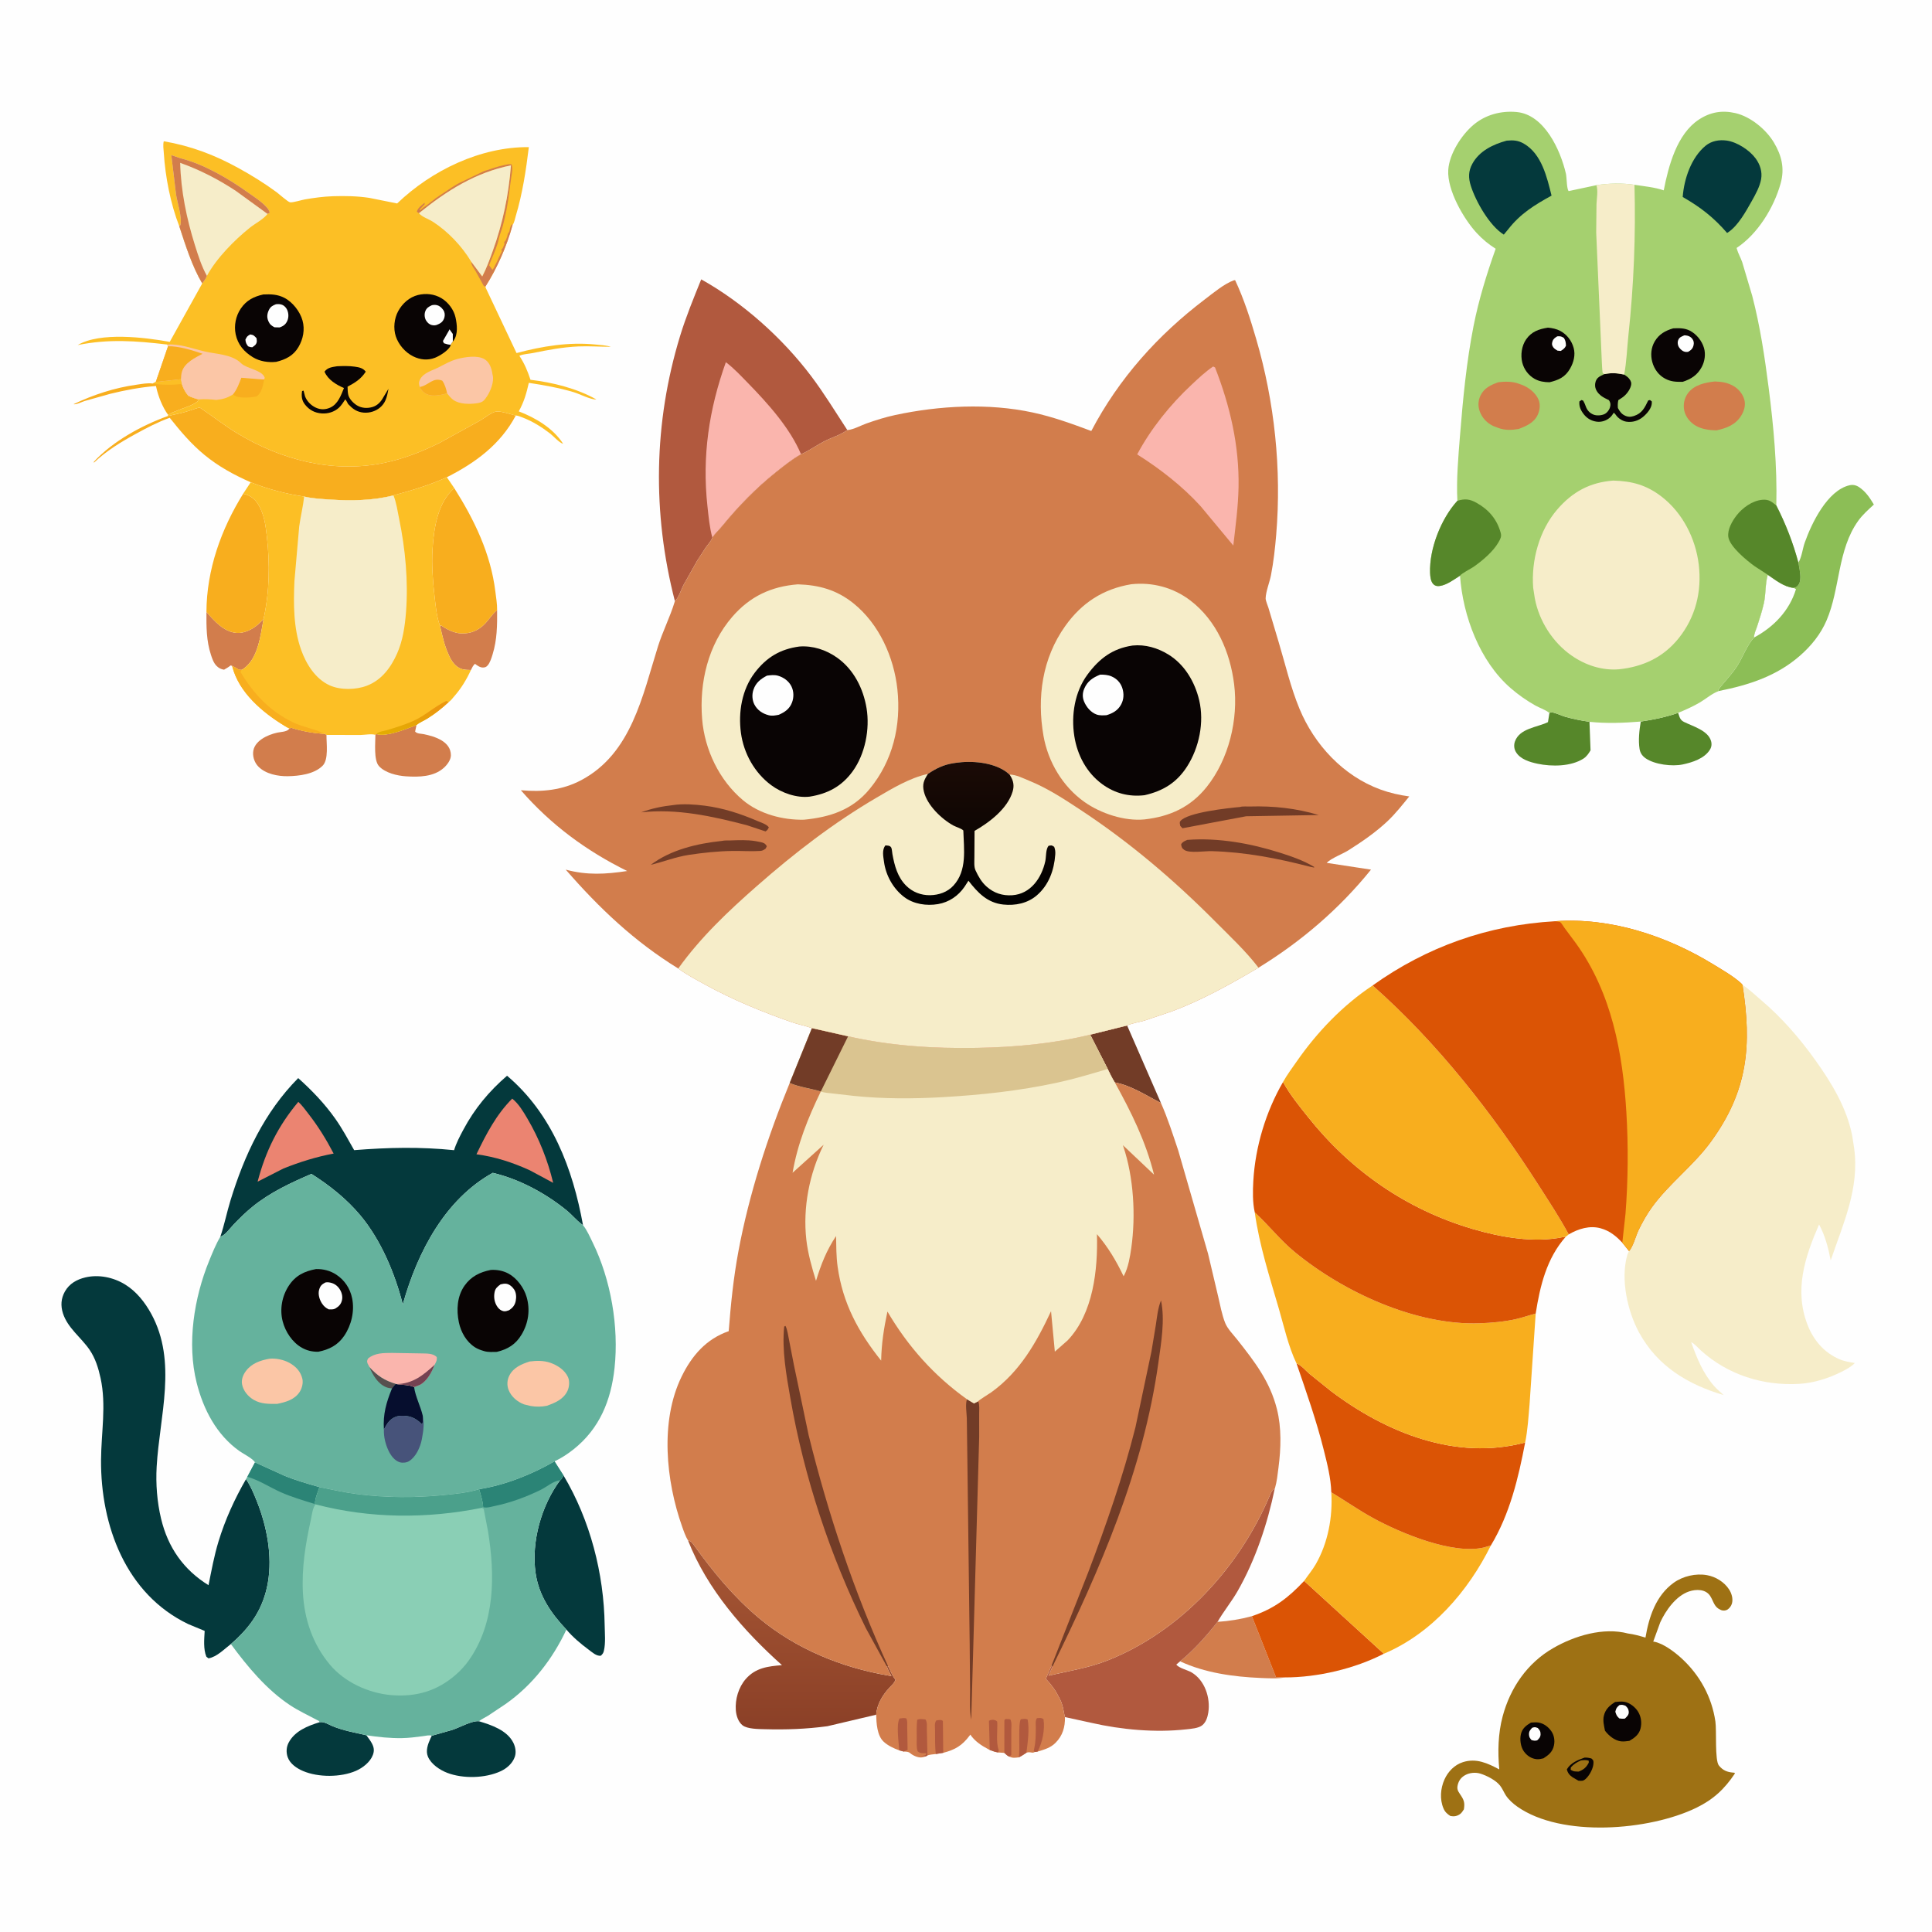 <svg version="1.1" xmlns="http://www.w3.org/2000/svg" style="display: block;" viewBox="0 0 2048 2048" width="1024" height="1024">
<defs>
	<linearGradient id="Gradient1" gradientUnits="userSpaceOnUse" x1="839.432" y1="1831.13" x2="840.33" y2="1639.5">
		<stop class="stop0" offset="0" stop-opacity="1" stop-color="rgb(139,64,39)"/>
		<stop class="stop1" offset="1" stop-opacity="1" stop-color="rgb(167,87,53)"/>
	</linearGradient>
	<linearGradient id="Gradient2" gradientUnits="userSpaceOnUse" x1="433.177" y1="778.412" x2="435.823" y2="748.588">
		<stop class="stop0" offset="0" stop-opacity="1" stop-color="rgb(228,172,2)"/>
		<stop class="stop1" offset="1" stop-opacity="1" stop-color="rgb(235,151,15)"/>
	</linearGradient>
	<linearGradient id="Gradient3" gradientUnits="userSpaceOnUse" x1="1026.98" y1="957.018" x2="1027.04" y2="808.998">
		<stop class="stop0" offset="0" stop-opacity="1" stop-color="rgb(0,0,0)"/>
		<stop class="stop1" offset="1" stop-opacity="1" stop-color="rgb(27,11,6)"/>
	</linearGradient>
</defs>
<path transform="translate(0,0)" fill="rgb(254,254,254)" d="M -0 -0 L 2048 0 L 2048 2048 L -0 2048 L -0 -0 z"/>
<path transform="translate(0,0)" fill="rgb(248,174,30)" d="M 165.15 404.908 L 191.837 401.951 L 192.777 406.996 C 194.416 412.118 196.236 415.298 199.553 419.485 C 203.328 421.214 206.8 422.519 210.861 423.404 C 208.348 428.794 195.169 432.08 189.5 434.615 L 184.545 436.546 C 182.349 437.3 180.156 438.499 178.255 439.837 C 172.25 431.669 167.832 420.389 165.641 410.53 L 165.355 409.182 C 149.266 410.463 132.725 413.543 117.06 417.404 L 89.765 425.072 C 86.408 426.15 81.114 429.02 77.887 428.5 C 98.985 418.386 121.528 411.02 144.781 407.802 C 150.422 407.021 156.229 405.787 161.913 406.551 L 165.15 404.908 z"/>
<path transform="translate(0,0)" fill="rgb(252,191,37)" d="M 165.15 404.908 L 191.837 401.951 L 192.777 406.996 C 183.811 408.141 170.771 408.248 161.913 406.551 L 165.15 404.908 z"/>
<path transform="translate(0,0)" fill="rgb(210,125,76)" d="M 466.382 663.109 L 467.896 663.193 C 473.947 667.321 481.453 671.146 488.912 671.454 C 498.837 671.864 507.382 668.262 514.214 661.052 C 518.449 656.582 521.624 651.287 526.324 647.237 L 526.96 646.71 C 527.093 662.694 526.972 678.087 522.21 693.527 C 521.031 697.35 519.51 702.486 516.848 705.466 C 515.415 707.071 514.161 707.56 512 707.606 C 508.883 707.673 505.835 705.466 503.5 703.669 C 501.329 705.593 500.495 707.697 499.2 710.241 C 495.931 710.136 492.446 710.169 489.312 709.136 C 483.006 707.058 478.987 701.347 476.301 695.556 L 475.702 694.238 C 471.055 684.345 468.809 673.713 466.382 663.109 z"/>
<path transform="translate(0,0)" fill="rgb(210,125,76)" d="M 218.829 648.667 C 227.068 658.184 237.377 669.987 250.985 670.933 C 259.064 671.495 268.147 666.882 274 661.5 L 279.38 656.18 C 276.132 673.626 273.766 697.506 258.467 708.654 C 257.302 709.503 257.055 709.574 255.924 710.121 L 253.061 709.893 C 250.83 708.258 248.539 707.112 246.065 705.913 L 244.547 705.357 C 242.327 707.144 239.961 708.499 237.5 709.913 C 234.234 709.415 231.852 708.199 229.5 705.81 C 226.475 702.737 224.946 698.243 223.636 694.238 C 218.671 679.065 218.754 664.418 218.829 648.667 z"/>
<path transform="translate(0,0)" fill="rgb(114,60,39)" d="M 1155.63 1096.81 L 1194.8 1087.07 L 1230.62 1169.18 C 1214.92 1161.23 1199.25 1150.68 1181.77 1147.41 C 1178.84 1142.93 1176.61 1137.93 1174.2 1133.16 L 1155.63 1096.81 z"/>
<path transform="translate(0,0)" fill="rgb(86,135,42)" d="M 1739.3 764.875 C 1753.06 762.855 1765.76 760.207 1778.92 755.666 L 1779.29 756.836 C 1780.57 760.797 1781.3 763.378 1785.17 765.305 C 1794.37 769.879 1810.36 774.28 1813.7 785.253 C 1814.73 788.636 1814.39 791.842 1812.5 794.836 C 1806.61 804.177 1793.99 808.161 1783.73 810.35 C 1772.65 812.712 1754.14 810.479 1744.59 803.925 C 1741 801.46 1738.73 798.307 1738.02 794 C 1736.53 784.898 1737.71 773.923 1739.3 764.875 z"/>
<path transform="translate(0,0)" fill="rgb(210,125,76)" d="M 306.867 772.227 L 308.49 771.352 C 320.663 775.201 332.046 777.161 344.79 778.039 L 346.066 779.064 C 345.974 787.96 348.563 805.104 341.989 811.709 C 333.031 820.709 317.039 822.619 305 822.808 C 294.466 822.973 281.519 820.416 273.888 812.616 C 270.086 808.728 268.051 803.211 268.307 797.743 C 268.882 785.468 283.664 778.886 293.876 776.634 C 297.269 775.885 303.302 775.822 305.829 773.341 L 306.867 772.227 z"/>
<path transform="translate(0,0)" fill="rgb(210,125,76)" d="M 441.497 768.597 L 440.039 775.5 C 442.429 778.03 445.937 777.553 449.317 778.259 C 461.028 780.706 477.923 785.858 477.966 800.597 C 477.98 805.529 474.003 810.769 470.526 813.895 C 459.797 823.539 444.158 823.83 430.5 822.944 C 421.004 822.327 408.205 819.339 401.681 812.052 C 396.014 805.724 397.942 787.275 397.941 778.958 L 398.887 778.084 C 410.375 781.426 430.65 772.572 441.497 768.597 z"/>
<path transform="translate(0,0)" fill="rgb(86,135,42)" d="M 1642.45 755.809 C 1643.13 755.559 1643.77 755.013 1644.5 755.06 C 1648.55 755.323 1655.31 758.738 1659.53 759.905 C 1667.81 762.194 1676.42 763.894 1684.91 765.164 L 1686.05 795.409 C 1684.01 798.773 1681.89 802.011 1678.5 804.165 C 1665.18 812.649 1644.93 812.747 1630.02 809.621 C 1621.64 807.867 1611.42 804.891 1606.81 796.96 C 1604.9 793.671 1604.62 789.559 1605.89 786 C 1610.9 771.912 1629.58 771.073 1640.9 765.5 L 1642.45 755.809 z"/>
<path transform="translate(0,0)" fill="rgb(4,57,60)" d="M 338.733 1825.62 C 343.514 1824.68 348.484 1828.22 353 1830.03 C 364.572 1834.65 376.335 1836.67 388.384 1839.45 C 390.566 1842.43 392.989 1845.5 394.609 1848.82 C 396.53 1852.76 396.818 1856.18 395.261 1860.33 C 392.417 1867.9 384.548 1874.01 377.366 1877.14 C 361.207 1884.18 337.446 1884.21 321.322 1877.39 C 314.68 1874.58 307.402 1869.75 304.938 1862.6 C 303.186 1857.52 303.504 1851.92 306.034 1847.16 C 312.576 1834.84 326.199 1829.53 338.733 1825.62 z"/>
<path transform="translate(0,0)" fill="rgb(210,125,76)" d="M 1290.66 1719.23 C 1303.03 1718.44 1315.08 1716.46 1327.04 1713.22 L 1352.5 1777.69 L 1362.05 1778.13 C 1353.93 1779.67 1344.43 1779.04 1336.15 1778.7 C 1307.68 1777.52 1276.95 1773.26 1250.96 1761.07 C 1266.3 1748.43 1278.37 1734.71 1290.66 1719.23 z"/>
<path transform="translate(0,0)" fill="rgb(4,57,60)" d="M 457.686 1839.96 L 479.633 1833.71 C 486.896 1831.34 500.511 1823.7 507.693 1824.59 C 520.788 1828.48 537.45 1834.1 544.107 1847.28 C 546.337 1851.7 547.384 1857.37 545.773 1862.15 C 543.385 1869.22 537.26 1874.57 530.636 1877.61 C 514.343 1885.11 490.805 1885.69 474.081 1879.28 C 466.26 1876.28 457.039 1870.16 453.638 1862.15 C 450.939 1855.79 453.68 1848.61 456.348 1842.75 L 457.686 1839.96 z"/>
<path transform="translate(0,0)" fill="rgb(248,174,30)" d="M 257.745 523.388 C 265.197 525.027 269.894 528.46 273.899 535 C 280.121 545.159 281.582 557.278 282.898 568.889 C 286.187 597.917 285.708 627.564 279.38 656.18 L 274 661.5 C 268.147 666.882 259.064 671.495 250.985 670.933 C 237.377 669.987 227.068 658.184 218.829 648.667 C 219.036 603.93 234.399 560.963 257.745 523.388 z"/>
<path transform="translate(0,0)" fill="rgb(248,174,30)" d="M 481.528 517.41 C 502.917 551.261 520.186 586.891 525.106 627.101 C 525.887 633.482 527.067 640.301 526.96 646.71 L 526.324 647.237 C 521.624 651.287 518.449 656.582 514.214 661.052 C 507.382 668.262 498.837 671.864 488.912 671.454 C 481.453 671.146 473.947 667.321 467.896 663.193 L 466.382 663.109 L 466.2 662.977 C 462.711 652.963 461.793 641.982 460.585 631.5 C 458.719 615.317 457.475 598.256 458.503 581.991 C 459.909 559.741 463.935 532.876 481.528 517.41 z"/>
<path transform="translate(0,0)" fill="rgb(219,84,5)" d="M 1382.45 1675.83 L 1466.91 1753.01 C 1436.37 1768.83 1396.5 1778.21 1362.05 1778.13 L 1352.5 1777.69 L 1327.04 1713.22 C 1350.7 1705.24 1365.47 1693.89 1382.45 1675.83 z"/>
<path transform="translate(0,0)" fill="rgb(4,57,60)" d="M 597.394 1564.1 C 625.617 1611.46 640.183 1667.97 640.979 1723.01 C 641.101 1731.45 642.096 1741.63 640.163 1749.85 C 639.534 1752.53 638.87 1753.08 637 1755.12 C 632.274 1755.84 627.478 1751.28 623.747 1748.52 C 615.517 1742.43 607.05 1735.26 600.428 1727.43 C 584.113 1710.24 571.158 1691.38 567.732 1667.36 C 563.024 1634.37 573.91 1595.81 593.727 1569.17 C 595.149 1568.46 596.495 1565.5 597.394 1564.1 z"/>
<path transform="translate(0,0)" fill="rgb(140,190,86)" d="M 1906.35 596.41 C 1910.01 590.462 1910.73 581.898 1913.1 575.183 C 1920.34 554.71 1937.04 519.924 1960.46 514.419 C 1964.27 513.523 1967.67 514.318 1970.88 516.5 C 1977.87 521.262 1982.12 527.75 1986.37 534.837 C 1980.55 540.239 1974.44 545.598 1969.79 552.078 C 1947.68 582.919 1950.74 623.833 1936.25 657.625 C 1929.94 672.344 1920 684.622 1908 695.106 C 1883.14 716.814 1853.81 726.138 1822.1 732.497 L 1821.31 731.456 C 1827.35 723.226 1834.66 716.106 1840.47 707.565 C 1847.2 697.691 1851.41 684.372 1859.39 675.819 C 1859.13 672.219 1861.53 667.328 1862.67 663.857 C 1865.3 655.851 1867.9 647.724 1869.77 639.5 C 1872 629.678 1871.1 618.758 1873.91 609.285 C 1882.15 614.872 1890.93 622.058 1901.1 623.135 C 1903.7 622.623 1904.95 622.078 1906.5 619.793 C 1910.4 614.039 1907.29 602.968 1906.35 596.41 z"/>
<path transform="translate(0,0)" fill="rgb(254,254,254)" d="M 1873.91 609.285 C 1882.15 614.872 1890.93 622.058 1901.1 623.135 L 1903.83 624.5 C 1896.84 647.479 1880.14 664.683 1859.39 675.819 C 1859.13 672.219 1861.53 667.328 1862.67 663.857 C 1865.3 655.851 1867.9 647.724 1869.77 639.5 C 1872 629.678 1871.1 618.758 1873.91 609.285 z"/>
<path transform="translate(0,0)" fill="url(#Gradient1)" d="M 729.406 1633.11 C 733.24 1633.73 734.469 1636.38 736.68 1639.43 C 756.716 1667.1 778.263 1693.32 804.62 1715.28 C 843.866 1747.96 891.754 1767.58 941.867 1776.19 L 944.978 1776.64 C 943.243 1773.34 941.232 1770.02 940.089 1766.47 L 941.332 1766.11 C 944.082 1771.12 945.509 1776.01 949.237 1780.5 C 948.224 1784.04 944.907 1786.72 942.477 1789.39 C 935.249 1797.33 929.62 1806.72 928.769 1817.67 L 877.048 1829.86 C 854.937 1832.85 833.078 1833.67 810.791 1833.03 C 804.374 1832.85 792.103 1832.94 787.019 1828.81 C 782.491 1825.14 780.436 1818.56 780.008 1812.93 C 779.135 1801.41 782.84 1788.64 790.481 1779.88 C 800.944 1767.87 814.074 1766.35 828.908 1765.13 C 788.21 1728.72 749.571 1684.66 729.406 1633.11 z"/>
<path transform="translate(0,0)" fill="rgb(248,174,30)" d="M 211.516 431.894 C 224.896 440.683 237.301 450.707 251 459.028 C 297.653 487.366 352.252 501.84 406.5 490.819 C 427.199 486.613 447.193 478.779 466.063 469.416 L 508.948 445.796 C 513.542 443.153 521.109 436.925 526.038 436.248 C 530.914 435.578 541.826 439.315 546.738 440.511 C 530.422 471.195 504.045 490.511 473.704 505.89 C 455.008 514.378 436.874 519.723 417.123 525.102 C 395.607 530.702 372.129 530.99 350.024 529.544 C 340.884 528.946 331.365 528.477 322.424 526.376 C 303.068 523.571 283.904 518.453 265.749 511.226 C 247.963 503.35 231.772 494.589 216.668 482.161 C 202.571 470.56 191.222 457.112 179.917 442.874 C 167.516 447.3 155.654 453.507 144.125 459.821 C 128.222 468.53 112.691 477.947 99.521 490.5 L 99.481 489.5 C 119.674 467.644 150.134 451.054 177.894 441.018 L 191.995 437.853 C 198.554 436.331 204.985 433.713 211.516 431.894 z"/>
<path transform="translate(0,0)" fill="rgb(177,89,62)" d="M 1115.86 1766.25 L 1111.53 1776.34 C 1133.05 1771.18 1153.8 1768.22 1174.62 1759.92 C 1252.06 1729.05 1314.16 1661.09 1346.15 1585 C 1347.59 1581.56 1348.25 1580.14 1351.32 1577.88 C 1343.67 1615 1330.77 1653.77 1311.86 1686.74 C 1305.4 1698 1297.09 1708.02 1290.66 1719.23 C 1278.37 1734.71 1266.3 1748.43 1250.96 1761.07 L 1246.95 1764.5 C 1249.68 1768.26 1258.65 1770.24 1262.98 1772.75 C 1277.1 1780.95 1283.34 1799.78 1280.83 1815.47 C 1280.04 1820.4 1278.44 1825.6 1274.43 1828.86 C 1270.42 1832.13 1262.36 1832.62 1257.36 1833.18 C 1224.91 1836.84 1188.62 1833.55 1157 1826.3 L 1128.9 1820.16 L 1128.49 1818.72 C 1127.25 1812.53 1126.64 1807.35 1123.79 1801.57 L 1123 1800 C 1119.03 1791.97 1114.77 1786.06 1108.64 1779.6 L 1114.61 1765.78 L 1115.86 1766.25 z"/>
<path transform="translate(0,0)" fill="rgb(248,174,30)" d="M 1411.23 1581.92 C 1425.98 1590.74 1439.88 1600.61 1455 1608.91 C 1484.16 1624.92 1539.82 1648.43 1573.39 1640.33 L 1576.35 1639.39 L 1580.39 1638.24 C 1556.57 1686.51 1517.76 1731.47 1467.33 1752.87 L 1466.91 1753.01 L 1382.45 1675.83 C 1386.45 1669.88 1391.11 1664.48 1394.71 1658.23 C 1407.79 1635.49 1412.86 1607.91 1411.23 1581.92 z"/>
<path transform="translate(0,0)" fill="rgb(219,84,5)" d="M 1374.36 1445.31 C 1379.09 1446.81 1384.25 1453.02 1388.12 1456.34 L 1410.92 1474.66 C 1469.24 1518.66 1543.4 1548.69 1616.73 1529.13 C 1609.5 1566.93 1600.49 1604.94 1580.39 1638.24 L 1576.35 1639.39 L 1573.39 1640.33 C 1539.82 1648.43 1484.16 1624.92 1455 1608.91 C 1439.88 1600.61 1425.98 1590.74 1411.23 1581.92 C 1410.82 1566.95 1406.86 1551.47 1403.24 1537 C 1395.45 1505.88 1384.76 1475.63 1374.36 1445.31 z"/>
<path transform="translate(0,0)" fill="rgb(4,57,60)" d="M 233.536 1311.02 C 237.828 1298.45 240.432 1285.19 244.332 1272.46 C 259.099 1224.27 280.295 1179.02 316.112 1142.82 C 330.796 1156.02 344.077 1169.81 355.5 1186 C 362.946 1196.56 369.049 1208 375.424 1219.21 C 411.264 1216.34 445.497 1215.58 481.358 1219.24 C 483.582 1211.81 487.502 1204.39 491.147 1197.57 C 503.172 1175.05 518.246 1156.98 537.502 1140.32 C 585.141 1180.72 607.15 1238.69 618.02 1298.73 L 616.443 1297.57 C 610.738 1293.28 606.138 1287.5 600.549 1282.98 C 577.999 1264.73 550.646 1249.97 522.364 1243.25 C 471.826 1271.3 442.884 1326.98 427.526 1380.81 L 426.973 1382.75 C 418.717 1349.98 403.767 1314.37 381.935 1288.28 C 367.341 1270.84 349.276 1256.52 330.139 1244.39 C 307.966 1253.98 286.747 1263.78 267.798 1279.08 C 260.507 1284.97 254.024 1291.38 247.557 1298.14 C 243.452 1302.43 239.059 1309.16 233.536 1311.02 z"/>
<path transform="translate(0,0)" fill="rgb(235,132,113)" d="M 316.223 1168.03 C 320.325 1171.7 323.806 1176.67 327.189 1181.02 C 337.38 1194.1 346.01 1208.13 353.668 1222.83 C 335.48 1226.2 317.628 1231.8 300.477 1238.65 L 273.076 1252.61 C 281.534 1220.3 294.784 1193.56 316.223 1168.03 z"/>
<path transform="translate(0,0)" fill="rgb(235,132,113)" d="M 542.98 1164.57 C 549.833 1170.06 554.61 1178.2 559.019 1185.66 C 571.47 1206.75 580.682 1230.06 586.388 1253.87 L 561.64 1240.58 C 543.329 1232.22 525.033 1226.28 505.056 1223.57 C 515.469 1202.07 525.939 1181.68 542.98 1164.57 z"/>
<path transform="translate(0,0)" fill="rgb(4,57,60)" d="M 244.728 1742.76 C 237.68 1748.11 229.94 1756.36 221 1757.93 L 218.738 1756.13 C 215.43 1747.98 216.466 1737.44 216.966 1728.84 L 199.545 1721.61 C 133.282 1689.86 106.674 1617.04 107.105 1547.62 C 107.285 1518.68 112.859 1489.6 106.631 1460.94 C 104.338 1450.39 101.122 1439.89 94.982 1430.88 C 86.081 1417.82 71.741 1407.78 66.742 1392.22 C 64.153 1384.16 64.626 1376.42 68.826 1369 C 73.515 1360.72 81.432 1356.25 90.5 1354.11 C 104.693 1350.76 120.293 1354.03 132.593 1361.6 C 144.614 1368.99 153.649 1380.49 160.336 1392.72 C 188.16 1443.59 169.147 1500.97 166.072 1554.69 C 165.023 1573.01 166.485 1592.06 170.765 1609.94 C 178.034 1640.29 194.503 1663.99 221.042 1680.37 C 224.17 1664.85 227.007 1649.18 231.627 1634.02 C 238.705 1610.79 248.71 1588.96 260.776 1567.97 C 265.603 1574.91 268.991 1583.18 272.134 1591 C 282.79 1617.5 288.914 1649.02 284.004 1677.46 C 279.22 1705.16 265.756 1724.65 244.728 1742.76 z"/>
<path transform="translate(0,0)" fill="rgb(177,89,62)" d="M 715.407 637.216 C 691.361 543.977 692.775 448.233 720.97 356 C 727.235 335.507 735.31 315.966 743.317 296.129 C 787.558 320.839 829.417 358.343 859.861 398.687 C 873.719 417.052 885.545 436.598 898.15 455.809 C 891.243 461.066 881.302 463.901 873.5 467.933 C 865.406 472.115 857.409 478.001 849.11 481.52 C 839.847 486.717 831.314 493.586 823.014 500.191 C 801.273 517.495 782.929 536.452 765.343 557.889 C 762.293 561.607 757.542 565.928 755.139 569.952 C 753.717 573.723 750.826 576.597 748.508 579.838 L 739.261 594 L 724.411 620.363 C 721.815 625.365 719.562 633.524 715.407 637.216 z"/>
<path transform="translate(0,0)" fill="rgb(250,181,173)" d="M 755.139 569.952 C 752.152 559.228 751.124 547.67 749.918 536.606 C 744.13 483.526 751.519 434.042 769.434 383.944 C 777.846 390.265 785.326 398.317 792.657 405.829 C 813.672 427.363 837.361 453.513 849.11 481.52 C 839.847 486.717 831.314 493.586 823.014 500.191 C 801.273 517.495 782.929 536.452 765.343 557.889 C 762.293 561.607 757.542 565.928 755.139 569.952 z"/>
<path transform="translate(0,0)" fill="rgb(248,174,30)" d="M 1330.11 1285.2 L 1330.73 1285.76 C 1345.13 1299.04 1357.19 1314.61 1372.43 1327.17 C 1423.92 1369.6 1500.97 1405.27 1568.72 1402.72 C 1581.38 1402.24 1594.55 1401.08 1606.94 1398.31 C 1614.04 1396.73 1620.84 1394.2 1627.89 1392.46 L 1621.4 1488.57 C 1620.22 1501.93 1619.43 1516.01 1616.73 1529.13 C 1543.4 1548.69 1469.24 1518.66 1410.92 1474.66 L 1388.12 1456.34 C 1384.25 1453.02 1379.09 1446.81 1374.36 1445.31 C 1365.77 1427.4 1361.15 1406.31 1355.62 1387.25 C 1345.87 1353.69 1334.89 1319.89 1330.11 1285.2 z"/>
<path transform="translate(0,0)" fill="rgb(219,84,5)" d="M 1360.07 1146.96 C 1367.4 1160.4 1377.18 1172.33 1386.71 1184.28 C 1432.19 1241.33 1491.34 1282.25 1561.34 1302.84 C 1590.9 1311.53 1626.2 1317.75 1656.62 1311.43 C 1658.42 1311.05 1657.62 1311.19 1659.72 1311.05 C 1639.49 1333.95 1632.57 1362.84 1627.89 1392.46 C 1620.84 1394.2 1614.04 1396.73 1606.94 1398.31 C 1594.55 1401.08 1581.38 1402.24 1568.72 1402.72 C 1500.97 1405.27 1423.92 1369.6 1372.43 1327.17 C 1357.19 1314.61 1345.13 1299.04 1330.73 1285.76 L 1330.11 1285.2 C 1327.75 1274.73 1327.95 1262.63 1328.56 1251.97 C 1330.64 1215.59 1341.85 1178.43 1360.07 1146.96 z"/>
<path transform="translate(0,0)" fill="rgb(248,174,30)" d="M 1455.04 1044.64 C 1523.51 1105.16 1582.03 1179.79 1631.13 1256.57 C 1642.06 1273.65 1653.3 1290.64 1662.91 1308.51 L 1659.72 1311.05 C 1657.62 1311.19 1658.42 1311.05 1656.62 1311.43 C 1626.2 1317.75 1590.9 1311.53 1561.34 1302.84 C 1491.34 1282.25 1432.19 1241.33 1386.71 1184.28 C 1377.18 1172.33 1367.4 1160.4 1360.07 1146.96 C 1364.26 1139.45 1369.74 1132.12 1374.66 1125.04 C 1396.19 1094.07 1423.51 1065.55 1455.04 1044.64 z"/>
<path transform="translate(0,0)" fill="rgb(158,113,20)" d="M 1725.75 1731.58 C 1732.19 1732.39 1738.06 1734.09 1744.27 1735.91 C 1747.96 1713.93 1755.31 1691.44 1774.13 1677.84 C 1783.92 1670.77 1797.63 1667.57 1809.58 1669.75 C 1818.81 1671.43 1827.86 1677.03 1832.96 1684.95 C 1835.59 1689.04 1837.28 1694.74 1835.98 1699.57 C 1835.23 1702.37 1833.34 1704.98 1830.83 1706.42 C 1829.07 1707.43 1826.35 1707.53 1824.46 1706.76 C 1817.01 1703.76 1816.84 1698.21 1813.04 1692.06 C 1808.28 1684.35 1797.97 1684.44 1790.42 1687.01 C 1776.6 1691.72 1765.84 1706.99 1759.95 1719.71 L 1752.5 1740.17 L 1753.36 1740.26 C 1763.31 1742.03 1775.59 1751.5 1782.8 1758.16 C 1801.95 1775.86 1814.62 1798.93 1818.39 1824.88 C 1819.8 1834.52 1817.62 1865.96 1822.09 1871.5 C 1826.29 1876.69 1830.74 1878.48 1837.22 1879.05 L 1838.48 1879.14 L 1839.13 1879.9 C 1827.99 1896.57 1816.15 1907.6 1798.04 1916.39 C 1748.36 1940.49 1655.43 1948.25 1608.33 1915.04 C 1603.93 1911.94 1599.21 1907.73 1596.27 1903.2 C 1594.14 1899.9 1592.62 1895.97 1590.19 1892.88 C 1585.67 1887.13 1576.31 1882.35 1569.4 1880.16 C 1564.25 1878.52 1557.96 1879.05 1553.18 1881.68 C 1548.9 1884.03 1546.31 1887.5 1545.22 1892.26 C 1544.28 1896.34 1545.3 1898.4 1547.61 1901.76 C 1551.76 1907.8 1552.98 1910.59 1551.77 1918 C 1550.53 1919.97 1549.31 1921.96 1547.32 1923.27 C 1544.12 1925.36 1541.18 1925.71 1537.5 1925.04 C 1534.07 1922.85 1531.78 1920.82 1530.15 1916.99 C 1526.04 1907.34 1526.95 1895.77 1531.19 1886.33 C 1535 1877.86 1541.82 1870.8 1550.78 1867.94 C 1564.92 1863.42 1577.12 1869.15 1589.3 1875.65 C 1587.57 1856.96 1588 1837.71 1592.86 1819.46 C 1600.97 1789.08 1618.96 1762.89 1646.5 1747.02 C 1669.13 1733.97 1699.7 1724.67 1725.75 1731.58 z"/>
<path transform="translate(0,0)" fill="rgb(9,4,4)" d="M 1679.68 1863.14 C 1682.46 1863.02 1684.36 1863.38 1687 1864.08 C 1688.74 1865.78 1689.15 1865.86 1689.17 1868.41 C 1689.22 1874.13 1685.2 1881.67 1681.1 1885.5 C 1678.22 1888.2 1676.77 1887.87 1673.17 1887.6 L 1666.98 1883.98 C 1663.75 1881.75 1661.71 1879.28 1660.94 1875.5 C 1665.07 1868.6 1672.49 1865.7 1679.68 1863.14 z"/>
<path transform="translate(0,0)" fill="rgb(158,113,20)" d="M 1675.88 1866.1 C 1678.79 1865.82 1681.36 1865.33 1684.14 1866.5 L 1684.15 1868.5 C 1681.6 1873.49 1678.69 1875.92 1673.5 1877.96 C 1669.77 1877.8 1668.14 1878.13 1665 1876 L 1665.16 1873.5 C 1668.42 1869.81 1671.42 1868.11 1675.88 1866.1 z"/>
<path transform="translate(0,0)" fill="rgb(9,4,4)" d="M 1622.9 1826.01 C 1625.47 1825.86 1628.23 1825.57 1630.77 1825.96 C 1636.45 1826.84 1641.42 1830.63 1644.59 1835.31 C 1647.48 1839.59 1648.31 1844.98 1647.31 1849.99 C 1645.95 1856.87 1641.82 1860.25 1636.15 1863.9 C 1633.84 1864.44 1631.45 1865.03 1629.06 1864.82 C 1623.38 1864.32 1618.6 1861.12 1615.33 1856.5 C 1611.89 1851.63 1610.88 1843.86 1612.26 1838.18 C 1613.73 1832.09 1617.77 1829.05 1622.9 1826.01 z"/>
<path transform="translate(0,0)" fill="rgb(254,254,254)" d="M 1624.16 1831.5 C 1627.11 1830.61 1627.23 1830.72 1630.14 1831.78 C 1632.05 1833.91 1633.18 1835.4 1633.07 1838.5 C 1632.96 1841.51 1631.5 1842.92 1629.5 1844.84 C 1626.92 1845.52 1626.13 1845.21 1623.5 1844.56 C 1621.91 1842.8 1620.97 1841.46 1620.83 1839 C 1620.62 1835.41 1621.88 1834.03 1624.16 1831.5 z"/>
<path transform="translate(0,0)" fill="rgb(9,4,4)" d="M 1712.13 1804.18 C 1715.23 1803.84 1718.74 1803.46 1721.82 1803.97 C 1727.68 1804.95 1733.65 1809.73 1736.6 1814.75 C 1739.76 1820.12 1740.52 1826.5 1738.98 1832.5 C 1737.39 1838.71 1732.51 1842.39 1727.2 1845.4 C 1724.34 1845.75 1721.15 1846.27 1718.29 1845.9 C 1711.56 1845.04 1705.27 1839.85 1701.34 1834.61 C 1700.36 1829.56 1698.93 1824.03 1700.12 1818.93 C 1701.79 1811.78 1706.15 1807.97 1712.13 1804.18 z"/>
<path transform="translate(0,0)" fill="rgb(254,254,254)" d="M 1716.58 1807.5 C 1719.24 1806.88 1720.45 1807.21 1723 1808.13 C 1725.06 1809.93 1726.26 1811.43 1726.53 1814.28 C 1726.87 1817.85 1724.72 1819.52 1722.5 1821.75 C 1720.13 1822.11 1718.84 1821.9 1716.5 1821.59 C 1713.69 1818.94 1713.46 1818.04 1712.3 1814.5 C 1713.32 1810.62 1713.6 1810.18 1716.58 1807.5 z"/>
<path transform="translate(0,0)" fill="rgb(252,191,37)" d="M 417.123 525.102 C 436.874 519.723 455.008 514.378 473.704 505.89 L 481.528 517.41 C 463.935 532.876 459.909 559.741 458.503 581.991 C 457.475 598.256 458.719 615.317 460.585 631.5 C 461.793 641.982 462.711 652.963 466.2 662.977 L 466.382 663.109 C 468.809 673.713 471.055 684.345 475.702 694.238 L 476.301 695.556 C 478.987 701.347 483.006 707.058 489.312 709.136 C 492.446 710.169 495.931 710.136 499.2 710.241 C 494.546 720.382 488.864 729.772 481.453 738.168 C 479.917 739.908 477.648 743.013 475.703 744.129 C 468.652 750.775 461.253 756.56 453.038 761.708 C 449.481 763.938 444.568 765.883 441.497 768.597 C 430.65 772.572 410.375 781.426 398.887 778.084 L 397.941 778.958 C 393.511 777.625 386.965 779.038 382.222 779.105 L 346.066 779.064 L 344.79 778.039 C 332.046 777.161 320.663 775.201 308.49 771.352 L 306.867 772.227 C 305.163 771.524 303.812 770.735 302.234 769.781 C 278.456 755.393 253.011 734.153 246.065 705.913 C 248.539 707.112 250.83 708.258 253.061 709.893 L 255.924 710.121 C 257.055 709.574 257.302 709.503 258.467 708.654 C 273.766 697.506 276.132 673.626 279.38 656.18 C 285.708 627.564 286.187 597.917 282.898 568.889 C 281.582 557.278 280.121 545.159 273.899 535 C 269.894 528.46 265.197 525.027 257.745 523.388 L 265.749 511.226 C 283.904 518.453 303.068 523.571 322.424 526.376 C 331.365 528.477 340.884 528.946 350.024 529.544 C 372.129 530.99 395.607 530.702 417.123 525.102 z"/>
<path transform="translate(0,0)" fill="url(#Gradient2)" d="M 398.887 778.084 C 401.467 775.351 406.674 775.053 410.38 773.922 C 419.69 771.081 429.06 768.27 437.968 764.304 C 450.58 758.688 460.715 748.915 473 743.105 L 475.703 744.129 C 468.652 750.775 461.253 756.56 453.038 761.708 C 449.481 763.938 444.568 765.883 441.497 768.597 C 430.65 772.572 410.375 781.426 398.887 778.084 z"/>
<path transform="translate(0,0)" fill="rgb(248,174,30)" d="M 246.065 705.913 C 248.539 707.112 250.83 708.258 253.061 709.893 L 255.924 710.121 L 255.048 712.495 C 268.855 735.584 286.014 753.797 310.422 765.638 C 320.494 770.524 331.485 772.138 341.497 776.653 L 344.79 778.039 C 332.046 777.161 320.663 775.201 308.49 771.352 L 306.867 772.227 C 305.163 771.524 303.812 770.735 302.234 769.781 C 278.456 755.393 253.011 734.153 246.065 705.913 z"/>
<path transform="translate(0,0)" fill="rgb(246,237,201)" d="M 417.123 525.102 C 420.235 532.966 421.41 541.733 423.108 550 C 429.705 582.118 432.917 616.137 430.382 648.906 C 429.233 663.758 427.034 679.05 420.93 692.775 C 414.353 707.565 404.617 720.841 389 726.85 C 377.327 731.341 360.971 731.714 349.45 726.5 C 334.332 719.657 324.59 703.96 319.21 688.871 C 311.024 665.907 311.04 640.163 312.102 616.06 L 317.169 558.063 C 318.61 547.46 321.241 536.991 322.424 526.376 C 331.365 528.477 340.884 528.946 350.024 529.544 C 372.129 530.99 395.607 530.702 417.123 525.102 z"/>
<path transform="translate(0,0)" fill="rgb(246,237,201)" d="M 1847.11 1043.94 C 1854.2 1048.67 1860.44 1054.71 1866.93 1060.21 C 1888.79 1078.73 1907.64 1100.49 1924.29 1123.77 C 1941.54 1147.87 1957.55 1174.23 1963.37 1203.69 L 1965.42 1216.75 C 1971.41 1259.36 1953.92 1296.93 1940.62 1336.03 C 1938.1 1322.98 1934.66 1309.72 1928.29 1297.97 C 1913.22 1332.63 1901.66 1367.56 1916.19 1404.7 C 1922.52 1420.87 1933.83 1434.01 1950 1440.89 C 1955.22 1443.12 1960.6 1443.87 1966.14 1444.85 C 1962.8 1448.63 1956.69 1451.87 1952.18 1454.13 C 1938.44 1461.01 1922.97 1465.99 1907.55 1466.93 C 1869.25 1469.24 1831.69 1457.5 1802.96 1431.5 C 1799.87 1428.71 1796.4 1424.53 1792.68 1422.71 C 1798.68 1439.49 1805.11 1455.48 1816.93 1469.14 C 1820 1472.69 1823.77 1475.65 1827.18 1478.86 C 1789.43 1467.74 1757.04 1448.31 1737.58 1412.69 C 1725.13 1389.91 1717.68 1355.86 1724.97 1330.53 C 1725.44 1328.89 1725.94 1327.62 1726.84 1326.18 C 1731.13 1321.81 1734.11 1309.79 1737.01 1303.86 C 1741.09 1295.53 1745.67 1287.25 1751.12 1279.73 C 1769.34 1254.59 1795.2 1235.6 1813.68 1210.2 C 1852.99 1156.16 1857.14 1108.12 1847.11 1043.94 z"/>
<path transform="translate(0,0)" fill="rgb(101,178,157)" d="M 507.948 1578.64 C 535.287 1574.35 563.985 1562.93 587.828 1549.1 L 597.394 1564.1 C 596.495 1565.5 595.149 1568.46 593.727 1569.17 C 573.91 1595.81 563.024 1634.37 567.732 1667.36 C 571.158 1691.38 584.113 1710.24 600.428 1727.43 C 585.717 1758.76 564.323 1786.43 535.837 1806.42 L 517.5 1818.65 C 514.269 1820.65 510.653 1822.23 507.693 1824.59 C 500.511 1823.7 486.896 1831.34 479.633 1833.71 L 457.686 1839.96 C 455.238 1838.98 451.038 1840.05 448.336 1840.41 C 440.944 1841.38 433.511 1842.36 426.046 1842.48 C 413.459 1842.68 400.812 1841.33 388.384 1839.45 C 376.335 1836.67 364.572 1834.65 353 1830.03 C 348.484 1828.22 343.514 1824.68 338.733 1825.62 C 338.33 1823.96 337.571 1824.09 336.051 1823.27 C 326.588 1818.19 316.445 1813.53 307.5 1807.6 C 282.558 1791.09 262.282 1766.61 244.728 1742.76 C 265.756 1724.65 279.22 1705.16 284.004 1677.46 C 288.914 1649.02 282.79 1617.5 272.134 1591 C 268.991 1583.18 265.603 1574.91 260.776 1567.97 L 262.181 1565.45 L 270.275 1550.2 L 301.253 1564.26 C 313.421 1569.3 325.982 1572.84 338.621 1576.45 C 352.07 1579.13 365.373 1582.19 379 1583.9 C 409.423 1587.74 439.543 1587.86 470.041 1584.89 C 482.407 1583.68 496.098 1582.34 507.948 1578.64 z"/>
<path transform="translate(0,0)" fill="rgb(43,132,118)" d="M 270.275 1550.2 L 301.253 1564.26 C 313.421 1569.3 325.982 1572.84 338.621 1576.45 C 337.125 1581.2 333.404 1589.54 333.991 1594.4 C 321.872 1590.61 309.355 1587 297.736 1581.85 C 286.059 1576.67 274.459 1568.88 262.181 1565.45 L 270.275 1550.2 z"/>
<path transform="translate(0,0)" fill="rgb(43,132,118)" d="M 507.948 1578.64 C 535.287 1574.35 563.985 1562.93 587.828 1549.1 L 597.394 1564.1 C 596.495 1565.5 595.149 1568.46 593.727 1569.17 C 586.643 1569.83 579.824 1576.01 573.445 1579.14 C 557.559 1586.93 541.688 1592.78 524.316 1596.44 C 520.634 1597.21 515.759 1598.84 512.139 1597.64 C 511.953 1591.45 509.494 1584.64 507.948 1578.64 z"/>
<path transform="translate(0,0)" fill="rgb(138,207,181)" d="M 338.621 1576.45 C 352.07 1579.13 365.373 1582.19 379 1583.9 C 409.423 1587.74 439.543 1587.86 470.041 1584.89 C 482.407 1583.68 496.098 1582.34 507.948 1578.64 C 509.494 1584.64 511.953 1591.45 512.139 1597.64 L 510.818 1598.34 L 512.761 1599.54 L 517.343 1623.35 C 524.76 1669.53 525.046 1720.32 497.011 1760 C 493.019 1765.65 488.19 1770.92 482.957 1775.46 C 463.232 1792.59 441.054 1798.98 415.255 1796.93 C 391.029 1795 365.391 1783.34 349.712 1764.61 C 331.449 1742.79 322.581 1716.49 321.092 1688.2 C 319.701 1661.78 323.909 1636.37 329.582 1610.69 C 330.616 1606 331.39 1598.15 334.521 1594.69 L 333.991 1594.4 C 333.404 1589.54 337.125 1581.2 338.621 1576.45 z"/>
<path transform="translate(0,0)" fill="rgb(75,160,139)" d="M 338.621 1576.45 C 352.07 1579.13 365.373 1582.19 379 1583.9 C 409.423 1587.74 439.543 1587.86 470.041 1584.89 C 482.407 1583.68 496.098 1582.34 507.948 1578.64 C 509.494 1584.64 511.953 1591.45 512.139 1597.64 L 510.818 1598.34 C 452.254 1610.12 392.36 1609.79 334.521 1594.69 L 333.991 1594.4 C 333.404 1589.54 337.125 1581.2 338.621 1576.45 z"/>
<path transform="translate(0,0)" fill="rgb(219,84,5)" d="M 1648.28 976.553 C 1707.3 972.261 1766.91 992.024 1816.73 1022.61 C 1826.37 1028.53 1837.24 1034.72 1845.67 1042.32 L 1847.11 1043.94 C 1857.14 1108.12 1852.99 1156.16 1813.68 1210.2 C 1795.2 1235.6 1769.34 1254.59 1751.12 1279.73 C 1745.67 1287.25 1741.09 1295.53 1737.01 1303.86 C 1734.11 1309.79 1731.13 1321.81 1726.84 1326.18 L 1719.72 1317.33 C 1713.09 1310.22 1706.31 1304.72 1696.84 1302.07 C 1685.13 1298.79 1673.08 1302.6 1662.91 1308.51 C 1653.3 1290.64 1642.06 1273.65 1631.13 1256.57 C 1582.03 1179.79 1523.51 1105.16 1455.04 1044.64 C 1512.59 1003.5 1577.72 980.544 1648.28 976.553 z"/>
<path transform="translate(0,0)" fill="rgb(248,174,30)" d="M 1648.28 976.553 C 1707.3 972.261 1766.91 992.024 1816.73 1022.61 C 1826.37 1028.53 1837.24 1034.72 1845.67 1042.32 L 1847.11 1043.94 C 1857.14 1108.12 1852.99 1156.16 1813.68 1210.2 C 1795.2 1235.6 1769.34 1254.59 1751.12 1279.73 C 1745.67 1287.25 1741.09 1295.53 1737.01 1303.86 C 1734.11 1309.79 1731.13 1321.81 1726.84 1326.18 L 1719.72 1317.33 L 1723.09 1286.71 C 1725.86 1251.17 1726.16 1214.58 1724.01 1179 C 1720.18 1115.69 1708.4 1052.59 1670.64 1000.04 L 1658.4 983.581 C 1657.38 982.203 1655.18 978.371 1653.88 977.5 C 1653.06 976.952 1649.44 976.75 1648.28 976.553 z"/>
<path transform="translate(0,0)" fill="rgb(252,191,37)" d="M 190.024 239.773 C 180.847 216.298 175.189 187.317 173.641 162.187 C 173.406 158.365 172.536 153.396 173.632 149.73 C 202.563 154.777 227.159 164.055 252.938 178.241 C 266.9 185.925 280.449 194.351 293.292 203.787 C 295.624 205.499 305.125 214.038 307.508 214.457 C 310.256 214.94 319.951 211.93 323.258 211.361 C 332.978 209.687 343.129 208.321 353 208.004 C 365.768 207.594 378.869 207.828 391.514 209.762 L 420.987 215.674 C 457.527 180.589 509.498 155.5 560.592 155.955 C 557.585 180.488 553.881 205.207 546.758 228.922 C 546.04 231.314 545.036 236.576 543.429 238.215 C 537.338 260.607 527.014 284.263 514.502 303.866 L 515.15 305.692 L 547.563 374.259 C 574.906 366.943 603.166 362.337 631.488 365.229 C 636.211 365.711 643.046 366.096 647.5 367.621 C 635.975 367.618 624.535 366.737 613 367.243 C 596.691 367.957 580.621 370.982 564.678 374.267 C 560.48 375.132 554.295 375.264 550.557 377.201 C 555.967 385.375 559.282 393.29 562.336 402.585 C 585.915 405.437 611.488 411.662 632.256 423.5 C 625.976 423.703 614.402 417.579 607.969 415.669 C 592.442 411.057 576.565 408.279 560.578 405.833 C 558.046 416.993 555.492 425.984 549.928 436.065 C 567.643 442.852 586.542 454.007 596.977 470.5 C 592.363 469.001 587.06 462.58 583.06 459.487 C 574.58 452.931 564.329 446.497 554.282 442.701 C 552.32 441.96 548.774 440.37 546.738 440.511 C 541.826 439.315 530.914 435.578 526.038 436.248 C 521.109 436.925 513.542 443.153 508.948 445.796 L 466.063 469.416 C 447.193 478.779 427.199 486.613 406.5 490.819 C 352.252 501.84 297.653 487.366 251 459.028 C 237.301 450.707 224.896 440.683 211.516 431.894 C 204.985 433.713 198.554 436.331 191.995 437.853 L 177.894 441.018 L 178.255 439.837 C 180.156 438.499 182.349 437.3 184.545 436.546 L 189.5 434.615 C 195.169 432.08 208.348 428.794 210.861 423.404 C 206.8 422.519 203.328 421.214 199.553 419.485 C 196.236 415.298 194.416 412.118 192.777 406.996 L 191.837 401.951 L 165.15 404.908 L 178.139 367.054 L 177.235 365.211 C 143.95 361.348 115.466 359.12 82.338 365.776 C 106.142 351.664 153.762 357.672 179.941 362.398 L 214.384 300.455 C 203.69 282.489 196.533 259.626 190.024 239.773 z"/>
<path transform="translate(0,0)" fill="rgb(248,174,30)" d="M 246.936 418.127 C 251.262 412.796 253.36 406.762 255.796 400.436 L 278.347 402.21 L 280.057 402.244 C 278.497 408.947 277.917 415.254 272.5 419.981 C 268.192 421.491 254.871 422.157 250.6 420.284 C 249.256 419.695 248.094 419.013 246.936 418.127 z"/>
<path transform="translate(0,0)" fill="rgb(210,125,76)" d="M 444.091 226.036 L 441.9 224.469 C 442.567 220.606 447.178 217.507 450 214.96 L 450.192 216.495 L 444.5 222.51 L 446 222.5 C 447.831 220.579 448.834 219.826 451 218.5 C 453.749 216.817 456.456 214.072 459.25 212.25 C 460.931 211.154 461.249 210.269 463.25 209.25 L 465 208 L 478.484 198.984 C 481.92 196.694 485.884 194.348 489.641 192.641 L 512.609 181.609 C 513.854 181.044 514.73 180.864 516 180.5 L 523.531 177.969 L 529.25 176.25 L 534.5 175 C 535.945 174.625 538.018 174.315 539.5 174 L 542.287 174.213 C 543.787 178.362 542.705 183.252 542 187.5 L 539.64 204.911 C 538.255 216.217 536.012 228.203 533.049 239.194 C 531.722 244.119 529.594 248.851 528.576 253.846 C 527.36 259.817 523.597 268.848 521.116 274.54 L 518.476 281.157 L 522 286 C 523.758 284.242 524.691 281.221 526 279 C 527.681 276.148 528.397 273.345 530 270.5 L 530.75 268.75 L 532 266.5 L 531.51 264.5 L 532.192 263.906 C 533.28 262.811 533.448 261.884 534 260.5 L 534.75 258.75 L 534.51 256.5 L 535.192 255.906 C 536.268 254.823 536.479 253.888 537 252.5 L 537.391 251.533 C 537.961 250.015 537.612 250.871 538.078 249.008 C 538.538 247.17 538.247 247.87 539.266 246.505 C 540.388 245.001 540.103 244.227 540.5 242.51 C 540.881 240.861 541.607 238.947 542.721 237.679 L 543.429 238.215 C 537.338 260.607 527.014 284.263 514.502 303.866 L 512.811 303.066 L 504.034 287.202 C 502.239 284.213 499.458 280.9 499.471 277.337 L 511.203 293.02 C 515.745 284.433 519.02 275.201 522.311 266.085 C 532.993 236.49 539.192 206.719 541.617 175.323 C 504.053 182.862 473.555 202.158 444.091 226.036 z"/>
<path transform="translate(0,0)" fill="rgb(9,4,4)" d="M 357.304 388.242 C 363.488 387.957 369.792 387.798 375.933 388.662 C 380.627 389.322 384.759 390.078 387.705 394 C 382.541 401.934 376.511 405.547 368.425 409.901 C 368.549 412.698 368.514 415.991 369.219 418.707 C 370.365 423.124 374.674 427.428 378.423 429.722 C 383.416 432.777 389.554 433.089 395.091 431.371 C 400.309 429.751 403.9 425.739 406.413 421.061 L 411.779 412.168 C 411.028 416.325 410.257 420.617 408.53 424.5 C 405.961 430.277 400.98 434.383 395.022 436.302 C 388.95 438.258 382.071 437.846 376.499 434.637 C 373.633 432.987 371.333 430.638 369.013 428.316 C 368.086 426.515 367.311 424.887 366.008 423.317 C 363.986 426.375 361.852 429.857 359.12 432.323 C 354.217 436.751 347.57 438.697 341.056 438.248 C 333.733 437.744 327.817 434.605 323.264 428.8 C 319.817 424.404 319.362 419.812 320.229 414.5 L 321.787 414.093 L 323.292 419.955 C 325.224 425.254 329.662 429.746 334.76 432.107 C 339.895 434.485 344.974 434.36 350.062 432.074 C 358.232 428.403 361.494 419.051 364.615 411.332 C 356.476 407.879 347.622 402.529 343.996 394 C 347.297 389.519 352.028 389.109 357.304 388.242 z"/>
<path transform="translate(0,0)" fill="rgb(251,198,166)" d="M 444.906 410.201 C 443.996 407.056 443.691 405.145 445.341 402.059 C 449.106 395.017 458.1 392.855 464.758 389.5 C 471.605 386.05 477.319 382.539 484.884 380.539 C 492.781 378.451 506.078 376.258 513.557 380.732 C 518.172 383.493 520.481 388.712 521.518 393.781 L 522.092 397 L 522.38 398.277 C 523.784 404.886 519.927 414.64 516.24 420.151 C 513.076 424.878 511.681 426.5 505.967 427.4 C 498.245 428.615 487.07 428.64 480.5 423.905 C 478.13 422.197 475.717 419.305 473.958 417.006 C 467.99 418.707 458.966 420.633 452.953 418.144 C 449.304 416.634 446.529 413.714 444.906 410.201 z"/>
<path transform="translate(0,0)" fill="rgb(248,174,30)" d="M 444.906 410.201 L 446.173 409.947 C 454.416 408.083 459.073 399.674 468.806 403.5 C 471.48 407.177 473.092 412.541 473.958 417.006 C 467.99 418.707 458.966 420.633 452.953 418.144 C 449.304 416.634 446.529 413.714 444.906 410.201 z"/>
<path transform="translate(0,0)" fill="rgb(9,4,4)" d="M 477.737 365.478 L 477.462 366.666 C 475.27 371.616 465.954 377.355 461.077 379.251 C 453.274 382.284 445.349 381.384 437.947 377.734 C 429.611 373.624 422.393 365.266 419.526 356.433 C 416.784 347.985 417.86 337.601 422.11 329.812 C 426.525 321.722 433.947 314.985 443.039 312.731 C 451.509 310.632 460.494 311.636 468 316.134 C 475.147 320.418 481.109 328.345 482.875 336.516 C 484.499 344.029 485.731 354.248 480.89 360.933 L 480.011 362.053 C 479.277 363.075 478.154 364.3 477.737 365.478 z"/>
<path transform="translate(0,0)" fill="rgb(254,254,254)" d="M 477.737 365.478 C 474.999 365.306 473.053 364.735 470.5 363.834 L 469.51 361.5 L 475.655 350.795 L 476.5 349.089 L 479.998 354 L 480.011 362.053 C 479.277 363.075 478.154 364.3 477.737 365.478 z"/>
<path transform="translate(0,0)" fill="rgb(254,254,254)" d="M 457.903 323.5 C 460.1 323.077 461.847 322.997 464.011 323.738 C 466.842 324.708 469.818 327.711 470.876 330.5 C 471.772 332.862 471.573 335.765 470.565 338.055 C 468.926 341.778 466.365 343.064 462.738 344.5 C 460.919 344.958 459.906 345.01 458.015 344.63 C 455.227 344.069 453.252 342.218 451.762 339.878 C 449.986 337.088 449.681 333.138 450.783 330.068 C 452.083 326.45 454.568 324.986 457.903 323.5 z"/>
<path transform="translate(0,0)" fill="rgb(251,198,166)" d="M 177.235 365.211 C 190.614 364.271 204.284 369.626 217.181 372.602 C 228.952 375.318 244.117 375.525 253.867 383.5 L 255.925 385.366 C 262.072 391.015 278.099 392.285 280.653 400.495 L 280.057 402.244 L 278.347 402.21 L 255.796 400.436 C 253.36 406.762 251.262 412.796 246.936 418.127 C 240.763 421.949 236.323 423.178 229.233 423.963 C 223.153 423.257 216.964 422.857 210.861 423.404 C 206.8 422.519 203.328 421.214 199.553 419.485 C 196.236 415.298 194.416 412.118 192.777 406.996 L 191.837 401.951 L 165.15 404.908 L 178.139 367.054 L 177.235 365.211 z"/>
<path transform="translate(0,0)" fill="rgb(248,174,30)" d="M 178.139 367.054 C 189.313 366.732 204.15 371.358 214.718 375.013 C 206.783 379.141 195.632 384.612 192.91 393.894 C 192.137 396.529 191.914 399.222 191.837 401.951 L 165.15 404.908 L 178.139 367.054 z"/>
<path transform="translate(0,0)" fill="rgb(9,4,4)" d="M 279.123 312.145 C 287.031 311.78 294.108 311.954 301.365 315.669 C 310.259 320.221 318.114 330.35 320.708 339.839 C 323.318 349.383 321.391 359.364 316.409 367.853 C 310.978 377.107 302.767 381.12 292.755 383.582 C 284.334 384.438 275.438 383.12 268.117 378.704 C 258.792 373.077 252.061 365.205 249.827 354.39 C 247.904 345.078 249.902 335.014 255.24 327.115 C 261.181 318.323 269.063 314.353 279.123 312.145 z"/>
<path transform="translate(0,0)" fill="rgb(254,254,254)" d="M 265.243 354.5 C 269.076 355.098 269.305 355.826 271.937 358.5 C 272.046 359.501 272.409 361.446 272.178 362.5 C 271.494 365.615 269.841 366.336 267.5 368.089 C 265.465 368.039 264.778 367.839 262.964 367.093 C 260.997 364.236 260.507 363.586 260.15 360 C 261.777 356.638 262.021 356.396 265.243 354.5 z"/>
<path transform="translate(0,0)" fill="rgb(254,254,254)" d="M 292.553 322.5 C 295.035 322.305 296.868 322.215 299.215 323.145 C 301.452 324.031 303.504 326.35 304.435 328.518 C 306.055 332.284 306.162 336.556 304.459 340.301 C 302.776 344.002 300.182 345.746 296.5 347.092 L 291 346.956 C 287.76 345.294 285.892 343.757 284.436 340.327 C 282.72 336.288 283.127 332.641 284.981 328.719 C 286.679 325.127 288.959 323.879 292.553 322.5 z"/>
<path transform="translate(0,0)" fill="rgb(246,237,201)" d="M 444.091 226.036 C 473.555 202.158 504.053 182.862 541.617 175.323 C 539.192 206.719 532.993 236.49 522.311 266.085 C 519.02 275.201 515.745 284.433 511.203 293.02 L 499.471 277.337 C 489.546 260.845 474.993 245.522 458.845 235.048 C 454.471 232.212 447.296 229.969 444.091 226.036 z"/>
<path transform="translate(0,0)" fill="rgb(246,237,201)" d="M 190.024 239.773 L 191.221 238.584 C 193.184 229.955 187.871 214.931 186.576 205.844 L 181.615 164.457 L 191.351 167.771 C 216.422 174.12 242.746 189.567 263.625 204.571 C 269.753 208.974 284.811 218.438 285.973 225.5 L 283.626 226.763 C 279.225 232.499 270.402 236.933 264.654 241.549 C 248.444 254.566 229.236 274.001 219.334 292.477 C 218.197 295.574 216.355 297.864 214.384 300.455 C 203.69 282.489 196.533 259.626 190.024 239.773 z"/>
<path transform="translate(0,0)" fill="rgb(210,125,76)" d="M 190.024 239.773 L 191.221 238.584 C 193.184 229.955 187.871 214.931 186.576 205.844 L 181.615 164.457 L 191.351 167.771 C 216.422 174.12 242.746 189.567 263.625 204.571 C 269.753 208.974 284.811 218.438 285.973 225.5 L 283.626 226.763 L 250.088 202.406 C 231.659 190.224 211.813 179.997 190.985 172.611 C 191.723 202.222 197.796 231.891 206.679 260.086 C 210.092 270.921 213.759 282.555 219.334 292.477 C 218.197 295.574 216.355 297.864 214.384 300.455 C 203.69 282.489 196.533 259.626 190.024 239.773 z"/>
<path transform="translate(0,0)" fill="rgb(101,178,157)" d="M 233.536 1311.02 C 239.059 1309.16 243.452 1302.43 247.557 1298.14 C 254.024 1291.38 260.507 1284.97 267.798 1279.08 C 286.747 1263.78 307.966 1253.98 330.139 1244.39 C 349.276 1256.52 367.341 1270.84 381.935 1288.28 C 403.767 1314.37 418.717 1349.98 426.973 1382.75 L 427.526 1380.81 C 442.884 1326.98 471.826 1271.3 522.364 1243.25 C 550.646 1249.97 577.999 1264.73 600.549 1282.98 C 606.138 1287.5 610.738 1293.28 616.443 1297.57 L 618.02 1298.73 C 622.271 1304.04 625.196 1310.89 628.197 1317 C 647.594 1356.48 656.158 1406.53 651.44 1450.19 C 647.736 1484.46 635.622 1514.35 608.044 1536.31 C 601.751 1541.32 595.102 1545.65 587.828 1549.1 C 563.985 1562.93 535.287 1574.35 507.948 1578.64 C 496.098 1582.34 482.407 1583.68 470.041 1584.89 C 439.543 1587.86 409.423 1587.74 379 1583.9 C 365.373 1582.19 352.07 1579.13 338.621 1576.45 C 325.982 1572.84 313.421 1569.3 301.253 1564.26 L 270.275 1550.2 C 268.161 1546.13 257.9 1541.1 253.868 1538.24 C 229.507 1520.97 215.562 1494.06 208.442 1465.7 C 198.001 1424.11 205.707 1375.69 221.7 1336.56 C 225.222 1327.95 228.778 1319.04 233.536 1311.02 z"/>
<path transform="translate(0,0)" fill="rgb(87,80,79)" d="M 391.64 1449.1 C 399.742 1458.12 407.773 1463.47 419.58 1466.92 C 418.196 1468.5 416.697 1470.04 415.526 1471.79 C 413.378 1471.6 411.261 1471.29 409.264 1470.45 C 400.423 1466.71 395.091 1457.6 391.64 1449.1 z"/>
<path transform="translate(0,0)" fill="rgb(6,14,46)" d="M 419.58 1466.92 L 420.187 1467.19 C 426.195 1468.31 433.52 1467.61 438.972 1470.4 C 440.346 1480.46 445.795 1490.62 448.159 1500.77 C 448.132 1502.98 448.655 1508.3 447.358 1509.83 L 446.506 1508.99 C 440.028 1502.78 434.155 1500.52 425.227 1500.78 C 420.171 1500.93 416.07 1502.86 412.607 1506.53 C 410.253 1509.02 408.609 1512.26 406.956 1515.24 C 405.844 1499.14 409.536 1486.47 415.526 1471.79 C 416.697 1470.04 418.196 1468.5 419.58 1466.92 z"/>
<path transform="translate(0,0)" fill="rgb(71,83,122)" d="M 406.956 1515.24 C 408.609 1512.26 410.253 1509.02 412.607 1506.53 C 416.07 1502.86 420.171 1500.93 425.227 1500.78 C 434.155 1500.52 440.028 1502.78 446.506 1508.99 L 447.358 1509.83 C 448.655 1508.3 448.132 1502.98 448.159 1500.77 C 450.002 1508.39 448.808 1516.89 447.369 1524.5 L 447.094 1526.02 C 445.521 1534.17 440.867 1544.38 433.623 1548.88 C 430.989 1550.51 426.83 1550.95 423.855 1550.08 C 418.392 1548.48 414.289 1542.89 411.949 1538 C 408.618 1531.04 406.622 1522.96 406.956 1515.24 z"/>
<path transform="translate(0,0)" fill="rgb(250,181,173)" d="M 391.64 1449.1 L 389.709 1445.5 C 388.8 1442.88 389.026 1442.48 390.13 1440.1 C 397.476 1434.04 406.354 1434.25 415.426 1434.15 L 445.912 1434.66 C 451.706 1434.89 458.551 1434.17 462.965 1438.5 C 463.371 1442.04 462.351 1443.73 460.639 1446.78 C 457.733 1454.62 452.73 1464.06 445 1468.09 L 438.972 1470.4 C 433.52 1467.61 426.195 1468.31 420.187 1467.19 L 419.58 1466.92 C 407.773 1463.47 399.742 1458.12 391.64 1449.1 z"/>
<path transform="translate(0,0)" fill="rgb(116,66,82)" d="M 420.187 1467.19 C 437.554 1466.86 448.392 1457.98 460.639 1446.78 C 457.733 1454.62 452.73 1464.06 445 1468.09 L 438.972 1470.4 C 433.52 1467.61 426.195 1468.31 420.187 1467.19 z"/>
<path transform="translate(0,0)" fill="rgb(251,198,166)" d="M 285.768 1440.29 C 292.65 1439.65 300.92 1441.38 306.936 1444.76 C 313.708 1448.55 318.664 1453.84 320.5 1461.49 C 321.565 1465.93 320.172 1471.56 317.731 1475.37 C 312.416 1483.67 302.886 1486.34 293.844 1488.16 C 285.061 1488.21 276.756 1488.47 268.868 1483.84 C 262.867 1480.31 257.843 1474.31 256.573 1467.31 C 255.685 1462.41 257.652 1457.44 260.509 1453.55 C 266.641 1445.2 276.017 1442.01 285.768 1440.29 z"/>
<path transform="translate(0,0)" fill="rgb(251,198,166)" d="M 561.455 1443.24 C 568.681 1442.29 576.323 1442.15 583.287 1444.57 C 590.823 1447.18 598.684 1452.24 602.071 1459.75 C 604.007 1464.04 603.537 1470.08 601.591 1474.29 C 597.401 1483.36 588.427 1487.09 579.637 1490.2 C 574.523 1491.29 568.049 1491.42 562.895 1490.45 L 561.5 1490.17 L 555.5 1488.69 C 548.421 1486.09 541.801 1480.41 539.077 1473.27 C 537.189 1468.33 537.549 1462.66 539.988 1458 C 544.433 1449.5 552.842 1446.01 561.455 1443.24 z"/>
<path transform="translate(0,0)" fill="rgb(9,4,4)" d="M 520.238 1346.19 C 526.693 1345.78 533.295 1346.99 539.011 1350.07 C 548.067 1354.97 555.402 1365.12 558.234 1374.84 C 562.198 1388.44 560.178 1402.45 552.969 1414.59 C 546.692 1425.16 538.273 1430.26 526.592 1433.07 C 522.38 1433.12 517.757 1433.49 513.669 1432.36 L 512.5 1432.01 C 509.298 1431.07 506.345 1430 503.51 1428.19 C 494.348 1422.35 488.604 1412.15 486.422 1401.7 C 483.689 1388.6 484.518 1374.12 492.428 1362.86 C 499.316 1353.06 508.762 1348.46 520.238 1346.19 z"/>
<path transform="translate(0,0)" fill="rgb(254,254,254)" d="M 530.598 1361.5 C 532.492 1361 534.527 1360.61 536.5 1360.82 C 539.947 1361.19 543.121 1364.1 544.969 1366.85 C 547.286 1370.3 547.509 1375.11 546.683 1379.09 C 545.722 1383.73 543.385 1386.47 539.5 1388.95 C 537.548 1389.6 535.777 1390.33 533.677 1389.9 C 531.151 1389.38 528.958 1387.65 527.482 1385.6 C 524.083 1380.89 523.159 1375.17 524.326 1369.5 C 525.118 1365.66 527.539 1363.66 530.598 1361.5 z"/>
<path transform="translate(0,0)" fill="rgb(9,4,4)" d="M 334.986 1345.26 C 342.466 1345.03 350 1346.95 356.312 1351.07 C 365.288 1356.92 371.17 1365.83 373.288 1376.31 C 376.018 1389.82 372.554 1404.67 364.886 1415.99 C 358.15 1425.93 348.89 1430.65 337.316 1432.92 C 331.077 1432.96 325.595 1431.79 320.098 1428.72 C 309.961 1423.08 302.494 1411.78 299.637 1400.64 C 296.365 1387.9 298.919 1373.93 306.129 1362.93 C 313.246 1352.07 322.684 1347.57 334.986 1345.26 z"/>
<path transform="translate(0,0)" fill="rgb(254,254,254)" d="M 344.841 1359.5 C 345.993 1359.25 346.979 1359.18 348.156 1359.31 C 352.877 1359.83 356.667 1361.84 359.5 1365.73 C 362.047 1369.23 363.479 1373.78 362.545 1378.07 C 361.572 1382.54 359.269 1384.77 355.5 1387.1 C 353.267 1388.29 350.956 1388.02 348.5 1387.99 C 345.25 1386.38 343.441 1384.87 341.391 1381.84 C 338.758 1377.93 336.954 1372.09 338.238 1367.38 C 339.422 1363.04 341.061 1361.55 344.841 1359.5 z"/>
<path transform="translate(0,0)" fill="rgb(165,208,111)" d="M 1763.63 201.772 C 1768.69 175.983 1777.49 142.135 1800.89 126.753 C 1813.02 118.774 1825.48 116.666 1839.55 119.881 C 1855.57 123.541 1872.12 137.166 1880.41 151.063 C 1888.6 164.792 1891.98 178.463 1887.6 194.259 C 1880.45 220.016 1863.39 247.931 1840.88 262.84 L 1841.27 264.23 C 1842.62 268.87 1845.17 273.192 1846.78 277.777 L 1857.44 313.61 C 1865.78 345.678 1870.65 378.203 1874.85 411.02 C 1880.15 452.38 1883.96 494.061 1882.98 535.814 C 1892.98 555.507 1900.63 575.057 1906.35 596.41 C 1907.29 602.968 1910.4 614.039 1906.5 619.793 C 1904.95 622.078 1903.7 622.623 1901.1 623.135 C 1890.93 622.058 1882.15 614.872 1873.91 609.285 C 1871.1 618.758 1872 629.678 1869.77 639.5 C 1867.9 647.724 1865.3 655.851 1862.67 663.857 C 1861.53 667.328 1859.13 672.219 1859.39 675.819 C 1851.41 684.372 1847.2 697.691 1840.47 707.565 C 1834.66 716.106 1827.35 723.226 1821.31 731.456 L 1822.1 732.497 C 1814.84 735.043 1808.77 740.559 1802.19 744.467 C 1794.73 748.895 1786.91 752.33 1778.92 755.666 C 1765.76 760.207 1753.06 762.855 1739.3 764.875 C 1721.43 766.347 1702.76 767.044 1684.91 765.164 C 1676.42 763.894 1667.81 762.194 1659.53 759.905 C 1655.31 758.738 1648.55 755.323 1644.5 755.06 C 1643.77 755.013 1643.13 755.559 1642.45 755.809 C 1638.31 752.358 1632.43 750.587 1627.69 747.959 C 1618.47 742.846 1609.47 736.462 1601.5 729.571 C 1568.6 701.139 1550.69 652.917 1547.68 610.257 C 1541.56 614.167 1533.79 620.019 1526.5 621.112 C 1523.87 621.506 1521.8 621.346 1519.71 619.5 C 1516.62 616.756 1516.08 611.202 1515.94 607.336 C 1515.02 581.72 1527.64 549.719 1544.88 530.867 C 1543.67 508.313 1545.92 483.625 1547.72 461.096 C 1550.8 422.653 1554.57 383.355 1562.04 345.5 C 1567.51 317.808 1576.02 290.256 1585.47 263.696 C 1577.9 258.917 1571.44 253.582 1565.35 246.996 C 1551.32 231.824 1533.92 201.349 1535.2 180.263 C 1536.24 163.261 1549.18 143.069 1562.01 132.289 C 1574.8 121.548 1591.22 117.221 1607.72 118.748 C 1637.08 121.467 1654.15 158.99 1659.94 184.138 C 1660.9 188.317 1660.66 199.976 1662.82 202.571 L 1692.21 196.306 C 1704.88 194.299 1719.89 193.939 1732.62 195.889 C 1742.78 197.439 1753.92 198.44 1763.63 201.772 z"/>
<path transform="translate(0,0)" fill="rgb(9,4,4)" d="M 1700.68 396.578 C 1708.41 395.012 1713.93 395.464 1721.71 397.039 L 1721.91 397.189 C 1723.79 398.516 1725.72 399.745 1727.12 401.61 C 1728.94 404.026 1729.67 405.91 1728.85 409 C 1727.56 413.836 1723.53 418.884 1719.39 421.617 L 1716.77 423.342 L 1715.5 424.16 C 1714.84 427.19 1714.8 429.404 1715.03 432.5 C 1716.81 435.782 1718.52 438.475 1721.92 440.267 C 1725.37 442.083 1728.35 442.165 1732 440.983 C 1740.68 438.172 1743.41 432.229 1747.18 424.5 L 1749 424.058 L 1750.95 425.5 L 1751 427.125 C 1750.91 432.783 1745.76 438.559 1741.66 441.957 C 1736.66 446.089 1730.46 447.945 1724 446.991 C 1719.94 446.391 1715.55 443.533 1713.16 440.246 C 1712.24 438.965 1711.95 438.526 1710.65 437.5 C 1709.53 439.241 1708.39 441.006 1706.84 442.404 C 1702.99 445.892 1697.69 447.698 1692.5 446.981 C 1686.96 446.215 1682.37 443.551 1678.93 439.202 C 1675.69 435.1 1673.64 430.751 1674.26 425.5 L 1676.5 424.037 L 1678.27 424.72 C 1679.46 426.799 1680.21 428.648 1681.03 430.9 C 1682.5 434.949 1685.11 437.884 1689.19 439.504 C 1692.49 440.815 1697.25 440.479 1700.5 439.111 C 1703.4 437.888 1705.95 434.485 1706.75 431.5 C 1707.58 428.409 1707.15 426.708 1705.5 424.162 C 1702.71 422.798 1699.7 421.427 1697.22 419.533 C 1694 417.073 1691.28 413.467 1690.89 409.327 C 1690.59 406.253 1691.56 402.726 1693.83 400.535 C 1695.65 398.783 1698.42 397.667 1700.68 396.578 z"/>
<path transform="translate(0,0)" fill="rgb(9,4,4)" d="M 1640.91 347.313 C 1645.39 347.721 1649.93 348.646 1653.94 350.786 C 1661 354.558 1666 361.094 1668.12 368.741 C 1670.22 376.286 1668.13 384.167 1664.31 390.811 C 1659.07 399.914 1652.16 402.861 1642.56 405.2 C 1636.9 405.139 1631.58 404.36 1626.59 401.503 C 1620.2 397.845 1615.42 391.447 1613.65 384.273 C 1611.68 376.302 1613.03 366.62 1617.7 359.833 C 1623.46 351.458 1631.32 348.84 1640.91 347.313 z"/>
<path transform="translate(0,0)" fill="rgb(254,254,254)" d="M 1650.82 356.5 C 1654.33 356.407 1654.79 356.414 1657.78 358.2 C 1659.64 361.109 1659.83 363.086 1659.99 366.5 C 1658.72 369.311 1656.95 370.362 1654.5 372.017 L 1651.06 371.719 C 1649.38 370.675 1647.5 369.644 1646.39 367.959 C 1644.96 365.773 1644.89 364.431 1645.68 361.903 C 1646.55 359.095 1648.51 357.944 1650.82 356.5 z"/>
<path transform="translate(0,0)" fill="rgb(9,4,4)" d="M 1773.7 348.059 C 1779.78 347.778 1785.85 347.653 1791.42 350.567 C 1798.38 354.214 1804.07 361.267 1806.29 368.804 C 1808.25 375.446 1807.12 383.137 1803.86 389.147 C 1799.23 397.692 1792.61 401.847 1783.68 404.761 L 1782.68 404.756 C 1776.25 404.859 1770.96 404.486 1765.16 401.42 C 1758.25 397.773 1753.53 391.257 1751.5 383.798 C 1749.5 376.444 1750.16 368.526 1754.09 361.895 C 1758.62 354.228 1765.36 350.464 1773.7 348.059 z"/>
<path transform="translate(0,0)" fill="rgb(254,254,254)" d="M 1785.36 355.5 L 1786.17 355.464 C 1789.41 355.699 1792.17 356.723 1794.13 359.5 C 1795.52 361.474 1795.77 363.643 1795.24 365.967 C 1794.43 369.527 1792.54 371.222 1789.5 372.96 C 1788.5 373.052 1788.07 373.126 1787 373.044 C 1784.14 372.826 1781.72 370.744 1780.08 368.5 C 1778.49 366.328 1777.94 363.024 1778.98 360.5 C 1780.28 357.334 1782.55 356.803 1785.36 355.5 z"/>
<path transform="translate(0,0)" fill="rgb(210,125,76)" d="M 1588.37 405.166 C 1594.98 404.355 1602.71 404.249 1609.06 406.436 L 1610.5 406.959 L 1613.34 407.944 C 1620.59 410.683 1627.94 416.519 1630.98 423.808 C 1633.04 428.762 1632.27 434.89 1630.07 439.67 C 1626.17 448.163 1617.97 451.641 1609.8 454.726 C 1602.52 455.972 1595.29 456.289 1588.25 453.623 L 1587 453.132 L 1582.91 451.579 C 1576.15 448.429 1570.97 442.834 1568.5 435.82 C 1566.56 430.313 1566.87 424.392 1569.46 419.136 C 1573.37 411.204 1580.47 407.984 1588.37 405.166 z"/>
<path transform="translate(0,0)" fill="rgb(210,125,76)" d="M 1817.87 404.368 C 1825 404.646 1830.56 405.402 1836.93 408.815 C 1842.52 411.808 1847.24 417.292 1848.99 423.406 C 1850.7 429.374 1848.98 435.317 1845.81 440.5 C 1839.82 450.311 1830.12 453.98 1819.46 456.202 C 1812.05 456.029 1804.45 455.103 1797.87 451.435 C 1791.83 448.074 1786.68 441.862 1785.32 435 C 1784.06 428.688 1785.47 421.859 1789.36 416.705 C 1796.01 407.906 1807.58 405.47 1817.87 404.368 z"/>
<path transform="translate(0,0)" fill="rgb(86,135,42)" d="M 1873.91 609.285 L 1859.99 600.209 C 1851.74 594.289 1833.22 579.206 1832.05 568.88 C 1831.17 561.106 1836.2 552.396 1840.73 546.522 C 1847.02 538.353 1857.51 530.745 1868 529.8 C 1874.88 529.18 1877.88 531.629 1882.98 535.814 C 1892.98 555.507 1900.63 575.057 1906.35 596.41 C 1907.29 602.968 1910.4 614.039 1906.5 619.793 C 1904.95 622.078 1903.7 622.623 1901.1 623.135 C 1890.93 622.058 1882.15 614.872 1873.91 609.285 z"/>
<path transform="translate(0,0)" fill="rgb(86,135,42)" d="M 1544.88 530.867 C 1552.75 528.505 1557.77 528.891 1565.06 532.936 C 1578.04 540.133 1586.9 550.428 1590.83 564.912 C 1591.9 568.852 1590.47 571.294 1588.5 574.774 C 1582.87 584.718 1571.15 594.575 1561.82 601.019 C 1558.97 602.986 1549.27 607.811 1547.68 610.257 C 1541.56 614.167 1533.79 620.019 1526.5 621.112 C 1523.87 621.506 1521.8 621.346 1519.71 619.5 C 1516.62 616.756 1516.08 611.202 1515.94 607.336 C 1515.02 581.72 1527.64 549.719 1544.88 530.867 z"/>
<path transform="translate(0,0)" fill="rgb(4,57,60)" d="M 1783.74 208.817 C 1785.14 189.722 1792.77 167 1808.01 154.475 C 1814.28 149.321 1822.58 147.884 1830.5 149.03 C 1841.48 150.617 1854.6 159.153 1861.08 168 C 1865.77 174.415 1868.25 182.07 1866.85 190 C 1865.44 197.936 1860.81 206.261 1856.89 213.218 C 1850.85 223.932 1842.62 238.951 1832.23 246.022 L 1830.81 246.939 C 1816.41 230.377 1802.78 219.734 1783.74 208.817 z"/>
<path transform="translate(0,0)" fill="rgb(4,57,60)" d="M 1597.15 149.091 C 1604.24 148.46 1609.2 148.697 1615.5 152.36 C 1634.24 163.259 1639.87 187.879 1644.7 207.357 C 1626.59 217.338 1611.76 226.428 1598.77 243.031 L 1594.09 248.704 C 1578.96 239.33 1564.37 213.559 1559.11 196.931 C 1556.46 188.584 1556.47 181.455 1560.72 173.655 C 1568.19 159.931 1582.74 153.042 1597.15 149.091 z"/>
<path transform="translate(0,0)" fill="rgb(246,237,201)" d="M 1692.21 196.306 C 1704.88 194.299 1719.89 193.939 1732.62 195.889 C 1734.02 249.802 1731.93 301.98 1726.17 355.595 C 1724.7 369.313 1724.29 383.52 1721.71 397.039 C 1713.93 395.464 1708.41 395.012 1700.68 396.578 C 1700.12 396.206 1699.45 395.967 1699 395.462 C 1698.45 394.838 1698.14 385.416 1698.02 384 L 1692.04 246.585 L 1692.35 216.345 C 1692.57 210.523 1694.2 201.663 1692.21 196.306 z"/>
<path transform="translate(0,0)" fill="rgb(246,237,201)" d="M 1710.1 509.426 C 1730.14 509.997 1745.4 514.114 1761.48 526.546 C 1783.7 543.722 1797.5 570.994 1800.77 598.633 C 1804.14 627.048 1797.35 654.288 1779.41 676.629 C 1763.23 696.795 1741.62 706.825 1716.25 709.479 C 1698.2 710.97 1680.6 705.127 1665.84 694.834 C 1645.89 680.926 1631.35 658.067 1626.94 634.135 L 1625.23 623 C 1623.04 594.108 1631.66 562.14 1650.84 539.964 C 1667.02 521.255 1685.37 511.349 1710.1 509.426 z"/>
<path transform="translate(0,0)" fill="rgb(210,125,76)" d="M 860.678 1089.86 L 899.028 1098.51 C 944.009 1108.71 989.695 1111.64 1035.72 1110.79 C 1075.87 1110.05 1116.58 1106.41 1155.63 1096.81 L 1174.2 1133.16 C 1176.61 1137.93 1178.84 1142.93 1181.77 1147.41 C 1199.25 1150.68 1214.92 1161.23 1230.62 1169.18 C 1237.88 1185.45 1243.3 1202.69 1248.99 1219.56 L 1280.62 1329.09 L 1291.29 1374.26 C 1293.42 1383.39 1295.27 1393.64 1298.73 1402.37 C 1301.19 1408.6 1307.55 1414.99 1311.68 1420.24 C 1330.06 1443.6 1346.15 1464.24 1353.59 1493.68 C 1358.6 1513.54 1357.89 1535.36 1355.28 1555.5 C 1354.34 1562.77 1353.6 1570.42 1351.54 1577.48 L 1351.32 1577.88 C 1348.25 1580.14 1347.59 1581.56 1346.15 1585 C 1314.16 1661.09 1252.06 1729.05 1174.62 1759.92 C 1153.8 1768.22 1133.05 1771.18 1111.53 1776.34 L 1115.86 1766.25 L 1114.61 1765.78 L 1108.64 1779.6 C 1114.77 1786.06 1119.03 1791.97 1123 1800 L 1123.79 1801.57 C 1126.64 1807.35 1127.25 1812.53 1128.49 1818.72 L 1128.9 1820.16 C 1129.09 1830.85 1126.51 1839.86 1118.83 1847.54 C 1113.51 1852.86 1106.86 1854.64 1099.9 1856.76 L 1097.05 1857.16 C 1095.79 1857.67 1095.38 1858.03 1094.01 1857.84 C 1091.84 1857.53 1090.13 1857.12 1088.03 1857.99 C 1085.4 1859.7 1082.83 1861.53 1079.98 1862.86 C 1076.14 1863.32 1073.5 1863.83 1069.95 1862.12 C 1067.76 1861.21 1066.39 1859.72 1064.65 1858.15 L 1058.06 1857.67 C 1054.91 1857.18 1052.14 1856.15 1049.17 1855.04 L 1047.76 1854.31 C 1040.35 1850.4 1033.34 1845.8 1028.58 1838.77 L 1027.84 1839.79 C 1019.91 1850.4 1012.53 1854.75 999.864 1858.07 L 991.947 1859.34 C 989.076 1859.71 985.856 1859.85 983.143 1860.82 L 981.435 1861.81 C 980.029 1862.32 978.633 1862.71 977.145 1862.91 C 973.199 1863.43 967.888 1861.01 964.938 1858.5 C 962.713 1856.61 960.817 1856.97 957.968 1856.7 L 953.241 1855.45 C 947.471 1853.38 941.259 1850.49 936.724 1846.28 C 929.679 1839.75 929.037 1826.64 928.769 1817.67 C 929.62 1806.72 935.249 1797.33 942.477 1789.39 C 944.907 1786.72 948.224 1784.04 949.237 1780.5 C 945.509 1776.01 944.082 1771.12 941.332 1766.11 L 940.089 1766.47 C 941.232 1770.02 943.243 1773.34 944.978 1776.64 L 941.867 1776.19 C 891.754 1767.58 843.866 1747.96 804.62 1715.28 C 778.263 1693.32 756.716 1667.1 736.68 1639.43 C 734.469 1636.38 733.24 1633.73 729.406 1633.11 C 726.634 1628.53 724.798 1623.11 723.014 1618.07 C 705.966 1569.92 699.443 1506.63 722.494 1459.32 C 733.379 1436.98 748.643 1419.34 772.464 1411.09 C 774.645 1382.6 777.489 1354.72 782.722 1326.59 C 793.975 1266.09 813.775 1204.85 837.119 1148.02 L 860.678 1089.86 z"/>
<path transform="translate(0,0)" fill="rgb(177,89,62)" d="M 1097.05 1857.16 L 1095.81 1856.24 L 1096.33 1853.3 C 1098.03 1845.8 1097.93 1838.91 1098 1831.21 C 1098.03 1827.87 1097.3 1824.1 1099.21 1821.32 C 1102.23 1821.21 1103.78 1820.53 1106.17 1822.5 C 1107.78 1833.45 1105.08 1846.95 1099.9 1856.76 L 1097.05 1857.16 z"/>
<path transform="translate(0,0)" fill="rgb(177,89,62)" d="M 1049.17 1855.04 L 1048.33 1824.07 C 1050.54 1822.96 1052.69 1822.64 1055.14 1823.61 C 1056.18 1824.03 1056.39 1824.32 1057.1 1825 C 1057.64 1834.26 1055.56 1846.73 1058.69 1855.33 L 1058.06 1857.67 C 1054.91 1857.18 1052.14 1856.15 1049.17 1855.04 z"/>
<path transform="translate(0,0)" fill="rgb(177,89,62)" d="M 1064.65 1858.15 L 1064.68 1823.5 L 1066 1822.14 L 1070.91 1822.5 C 1072.76 1825.73 1072.05 1829.86 1072.04 1833.57 L 1071.99 1860.47 L 1069.95 1862.12 C 1067.76 1861.21 1066.39 1859.72 1064.65 1858.15 z"/>
<path transform="translate(0,0)" fill="rgb(177,89,62)" d="M 991.947 1859.34 C 991.019 1851.05 991.234 1842.68 991.198 1834.35 C 991.183 1830.74 990.279 1826.66 992.5 1823.76 C 995.294 1823.45 997.18 1822.52 999.5 1824.27 L 999.864 1858.07 L 991.947 1859.34 z"/>
<path transform="translate(0,0)" fill="rgb(177,89,62)" d="M 953.241 1855.45 C 952.738 1847.2 949.88 1828.34 953.5 1821.69 C 956.006 1821.32 958.084 1820.97 960.612 1821.5 C 962.181 1824.03 961.653 1827.64 961.692 1830.56 L 962.097 1855 L 957.968 1856.7 L 953.241 1855.45 z"/>
<path transform="translate(0,0)" fill="rgb(177,89,62)" d="M 1079.98 1862.86 C 1081.44 1855.37 1079.1 1826.41 1082.12 1822.5 C 1084.68 1822.17 1086.88 1821.66 1089.34 1822.74 C 1091.38 1833.39 1089.4 1847.3 1088.03 1857.99 C 1085.4 1859.7 1082.83 1861.53 1079.98 1862.86 z"/>
<path transform="translate(0,0)" fill="rgb(177,89,62)" d="M 981.435 1861.81 L 976.696 1861.48 L 979.5 1861 C 981.705 1860.3 981.129 1860.53 982 1858.5 C 978.016 1858.4 975.922 1859.02 972.742 1856.5 C 971.296 1852.04 971.799 1847 971.79 1842.35 C 971.777 1835.95 971.531 1829.46 972.24 1823.1 C 975.036 1821.67 977.904 1822.46 981 1822.66 C 983.113 1825.66 982.423 1829.99 982.509 1833.66 L 983.143 1860.82 L 981.435 1861.81 z"/>
<path transform="translate(0,0)" fill="rgb(114,60,39)" d="M 1024.99 1483.26 L 1032.5 1487.74 L 1036.97 1485.42 C 1038.58 1489.45 1037.95 1494.73 1037.96 1499.06 L 1037.97 1523.37 L 1029.55 1823 C 1027.62 1812.85 1028.35 1801.93 1028.31 1791.59 L 1027.91 1743 L 1025.35 1539.83 L 1024.87 1503.63 C 1024.7 1497.63 1023.12 1488.89 1024.99 1483.26 z"/>
<path transform="translate(0,0)" fill="rgb(114,60,39)" d="M 940.089 1766.47 L 917.869 1725.98 C 880.078 1649.46 852.407 1566.06 837.784 1481.95 C 833.561 1457.66 828.706 1430.89 831.296 1406.19 L 832.657 1405.5 C 834.797 1410 835.35 1415.16 836.345 1420.01 L 841.701 1447.53 L 857.198 1521.36 C 877.926 1605.08 905.369 1687.67 941.332 1766.11 L 940.089 1766.47 z"/>
<path transform="translate(0,0)" fill="rgb(114,60,39)" d="M 1114.61 1765.78 L 1153.64 1666.5 C 1172.65 1616.25 1190.51 1565.1 1203.63 1512.95 L 1220.55 1432.81 L 1225.28 1404.23 C 1226.59 1395.47 1227.37 1386.79 1230.71 1378.51 C 1235.1 1399.17 1230.86 1423.43 1227.98 1444.14 C 1212.02 1558.8 1166.32 1663.19 1115.86 1766.25 L 1114.61 1765.78 z"/>
<path transform="translate(0,0)" fill="rgb(246,237,201)" d="M 860.678 1089.86 L 899.028 1098.51 C 944.009 1108.71 989.695 1111.64 1035.72 1110.79 C 1075.87 1110.05 1116.58 1106.41 1155.63 1096.81 L 1174.2 1133.16 C 1176.61 1137.93 1178.84 1142.93 1181.77 1147.41 C 1199.3 1179.2 1214.5 1209.72 1223.32 1245.17 L 1190.3 1213.94 L 1190.77 1215.32 C 1201.81 1248.05 1204.05 1288.79 1199.22 1322.85 C 1197.93 1331.97 1196.02 1343.4 1191.73 1351.65 L 1191.05 1352.89 C 1183.36 1336.73 1174.55 1321.88 1162.81 1308.28 C 1163.85 1345.73 1159.03 1392.22 1131.75 1420.85 L 1118.17 1432.8 L 1114.14 1389.94 C 1098.67 1423.07 1081.27 1453.9 1050.88 1475.84 C 1049.07 1477.15 1036.98 1484.58 1036.97 1485.42 L 1032.5 1487.74 L 1024.99 1483.26 C 990.042 1458.25 962.529 1427.41 940.721 1390.31 C 936.924 1408.21 934.425 1424 934.055 1442.34 C 909.809 1411.97 893.303 1381.54 887.894 1342.59 C 886.418 1331.96 886.485 1320.99 886.248 1310.27 C 876.001 1325.78 870.43 1340.11 864.992 1357.77 C 860.624 1343.64 856.415 1328.89 854.75 1314.17 C 850.897 1280.1 857.952 1244.18 873.082 1213.49 L 840.162 1243.2 C 845.41 1212.48 856.586 1184.89 870.103 1157.02 C 859.333 1153.74 847.453 1152.36 837.119 1148.02 L 860.678 1089.86 z"/>
<path transform="translate(0,0)" fill="rgb(218,196,144)" d="M 860.678 1089.86 L 899.028 1098.51 C 944.009 1108.71 989.695 1111.64 1035.72 1110.79 C 1075.87 1110.05 1116.58 1106.41 1155.63 1096.81 L 1174.2 1133.16 C 1156.49 1138.43 1138.87 1143.72 1120.8 1147.64 C 1080.62 1156.35 1039.98 1160.72 999 1163.05 C 967.759 1164.83 936.565 1164.9 905.414 1161.73 L 882.697 1159.14 C 878.814 1158.68 873.742 1158.44 870.103 1157.02 C 859.333 1153.74 847.453 1152.36 837.119 1148.02 L 860.678 1089.86 z"/>
<path transform="translate(0,0)" fill="rgb(114,60,39)" d="M 860.678 1089.86 L 899.028 1098.51 L 870.103 1157.02 C 859.333 1153.74 847.453 1152.36 837.119 1148.02 L 860.678 1089.86 z"/>
<path transform="translate(0,0)" fill="rgb(210,125,76)" d="M 898.15 455.809 L 899.22 455.78 C 905.073 455.132 912.819 450.901 918.524 448.875 C 928.411 445.364 938.649 442.147 948.915 439.947 C 995.69 429.924 1047.66 427.127 1094.71 437.254 C 1116.07 441.853 1136.39 449.25 1156.82 456.865 C 1186.09 401.14 1227.37 355.097 1277.36 317.2 C 1286.05 310.615 1297.85 300.699 1307.94 297.147 L 1309.26 296.947 C 1318.7 317.069 1325.38 338.024 1331.61 359.331 C 1351.14 426.133 1358.61 497.291 1352.84 566.735 C 1351.64 581.136 1350.02 595.702 1347.26 609.884 C 1345.83 617.222 1341.81 627.046 1341.63 634.258 C 1341.58 636.709 1343.85 641.795 1344.59 644.293 L 1355.53 680.96 C 1362.54 704.366 1368.12 728.624 1377.47 751.221 C 1393.31 789.519 1423.98 822.565 1463.39 836.934 C 1473.52 840.627 1483.2 842.748 1493.88 844.263 C 1486.52 853.228 1479.49 862.27 1471.05 870.279 C 1458.6 882.087 1443.86 892.229 1429.37 901.359 C 1422.94 905.416 1411.39 909.564 1406.31 914.668 L 1453.33 921.84 C 1419.86 963.338 1379.42 997.983 1334.08 1025.8 C 1304.33 1043.21 1274.67 1059.97 1242.24 1072.09 L 1213 1081.94 C 1207.2 1083.62 1200.23 1084.54 1194.8 1087.07 L 1155.63 1096.81 C 1116.58 1106.41 1075.87 1110.05 1035.72 1110.79 C 989.695 1111.64 944.009 1108.71 899.028 1098.51 L 860.678 1089.86 C 853.628 1087.33 846.077 1085.94 838.928 1083.44 C 807.634 1072.5 776.669 1059.77 747.607 1043.77 C 737.966 1038.46 727.869 1033.16 718.973 1026.66 C 672.778 998.318 635.066 962.545 599.712 921.86 C 622.607 927.959 641.744 926.75 664.822 923.319 C 621.452 901.917 583.96 874.24 552.137 837.688 C 574.768 839.728 596.198 837.667 616.5 826.801 C 669.366 798.508 681.067 737.621 697.433 685.384 C 702.473 669.299 710.293 654.077 715.151 638.089 L 715.407 637.216 C 719.562 633.524 721.815 625.365 724.411 620.363 L 739.261 594 L 748.508 579.838 C 750.826 576.597 753.717 573.723 755.139 569.952 C 757.542 565.928 762.293 561.607 765.343 557.889 C 782.929 536.452 801.273 517.495 823.014 500.191 C 831.314 493.586 839.847 486.717 849.11 481.52 C 857.409 478.001 865.406 472.115 873.5 467.933 C 881.302 463.901 891.243 461.066 898.15 455.809 z"/>
<path transform="translate(0,0)" fill="rgb(114,60,39)" d="M 765.24 891.404 C 767.908 890.722 771.724 890.988 774.506 890.887 C 782.914 890.579 792.388 890.198 800.663 891.593 L 802 891.838 L 806.246 892.644 C 809.614 893.439 811.073 893.993 812.875 897 L 811.66 899.5 C 809.712 900.962 808.411 901.848 805.871 902.023 C 796.212 902.689 786.208 901.886 776.5 902.035 C 760.968 902.272 745.405 903.919 730.056 906.224 C 715.996 908.428 703.434 913.518 689.792 916.766 C 711.268 900.622 739.066 894.184 765.24 891.404 z"/>
<path transform="translate(0,0)" fill="rgb(114,60,39)" d="M 713.752 853.403 C 723.961 851.837 736.82 852.744 747 854.055 C 766.495 856.568 784.886 862.469 802.871 870.294 C 806.968 872.076 812.3 873.466 815.019 877 C 813.851 879.324 813.643 879.929 811.5 881.333 L 791.63 874.738 C 755.149 865.231 717.677 856.933 679.677 861.121 C 691.167 856.863 701.607 854.77 713.752 853.403 z"/>
<path transform="translate(0,0)" fill="rgb(114,60,39)" d="M 1258.56 890.318 C 1291.45 887.813 1325.74 894.015 1357 903.967 C 1369.24 907.862 1382.06 912.3 1393.09 918.974 L 1393 919.662 L 1388.76 918.792 C 1354.04 909.83 1320.36 903.261 1284.37 902.251 C 1277.35 902.054 1260.86 904.665 1255.5 901.017 C 1252.85 899.21 1252.49 898.061 1252.05 895 C 1253.61 892.292 1255.85 891.556 1258.56 890.318 z"/>
<path transform="translate(0,0)" fill="rgb(114,60,39)" d="M 1314.67 855.416 C 1316.58 854.587 1322.69 854.99 1324.95 854.925 C 1349.95 854.205 1373.94 856.742 1397.94 863.968 L 1320.93 865.276 L 1253.5 877.978 L 1251.13 875.5 C 1250.92 873.928 1250.09 871.902 1251.11 870.548 C 1258.22 861.133 1302.34 856.544 1314.67 855.416 z"/>
<path transform="translate(0,0)" fill="rgb(250,181,173)" d="M 1285.97 388.5 L 1287.98 389.5 C 1303.91 430.328 1313.75 472.438 1312.91 516.5 C 1312.51 537.196 1309.72 557.753 1307.36 578.285 L 1272.8 536.707 C 1253.6 515.53 1229.56 496.869 1205.46 481.676 C 1219.95 454.477 1240.52 428.948 1263.01 407.931 C 1270.35 401.067 1277.62 394.144 1285.97 388.5 z"/>
<path transform="translate(0,0)" fill="rgb(246,237,201)" d="M 1199.03 619.334 C 1221.59 616.872 1243.72 622.75 1261.82 636.544 C 1289.64 657.744 1304.04 691.497 1308.24 725.425 C 1312.84 762.551 1302.63 804.74 1279.21 834.108 C 1262.06 855.613 1240.15 865.589 1213.17 868.621 C 1191.98 870.694 1166.76 862.305 1149.5 850.092 C 1126.5 833.806 1110.96 807.611 1106.14 779.993 C 1099.01 739.085 1104.81 697.836 1129.27 663.5 C 1146.77 638.938 1169.46 624.322 1199.03 619.334 z"/>
<path transform="translate(0,0)" fill="rgb(9,4,4)" d="M 1200.52 684.298 C 1214.02 682.916 1227.05 686.769 1238.51 693.791 C 1255.81 704.393 1266.69 723.053 1271.22 742.389 C 1276.68 765.691 1271.19 792.47 1258.32 812.576 C 1247.34 829.729 1232.75 838.523 1213.2 842.962 C 1196.86 844.832 1181.94 841.059 1168.57 831.359 C 1151.83 819.201 1141.92 800.39 1138.79 780.181 C 1135.36 758.097 1139.24 733.502 1152.65 715.242 C 1165.23 698.129 1179.27 687.472 1200.52 684.298 z"/>
<path transform="translate(0,0)" fill="rgb(254,254,254)" d="M 1166.12 715.182 C 1170.09 715.023 1174.61 715.408 1178.27 717.002 C 1183.71 719.368 1187.75 723.52 1189.63 729.179 C 1191.62 735.178 1191.4 741.509 1188.26 747.094 C 1184.83 753.214 1179.5 756.131 1173.01 758.128 C 1169.71 758.353 1165.68 758.571 1162.54 757.46 C 1156.31 755.252 1151.51 749.431 1149.08 743.452 C 1147.27 739.011 1147.47 734.393 1149.35 730.007 C 1152.78 722 1158.44 718.298 1166.12 715.182 z"/>
<path transform="translate(0,0)" fill="rgb(246,237,201)" d="M 845.808 619.415 C 868.253 620.111 886.986 625.328 904.681 639.54 C 931.861 661.368 947.574 696.489 951.263 730.658 C 955.392 768.895 946.486 806.521 921.743 836.5 C 903.555 858.538 879.733 866.281 852.237 868.926 C 829.744 869.391 805.102 862.924 787.625 848.281 C 762.449 827.188 746.893 794.675 744.278 762.074 C 741.186 723.536 750.57 683.511 776.264 653.815 C 794.996 632.164 817.562 621.607 845.808 619.415 z"/>
<path transform="translate(0,0)" fill="rgb(9,4,4)" d="M 847.277 685.347 C 861.63 684.241 875.681 688.875 887.338 697.133 C 904.95 709.609 915.12 729.797 918.591 750.758 C 922.248 772.84 917.101 799.557 903.683 817.861 C 892.057 833.72 877.329 841.409 858.3 844.466 C 844.453 846.137 828.568 840.516 817.535 832.327 C 799.838 819.193 788.36 798.602 785.421 776.887 C 782.45 754.928 786.468 730.9 800.112 713.044 C 812.493 696.839 827.008 688.094 847.277 685.347 z"/>
<path transform="translate(0,0)" fill="rgb(254,254,254)" d="M 813.021 716.203 C 816.996 715.721 820.799 715.177 824.725 716.298 C 830.649 717.989 836.102 721.897 838.91 727.5 C 841.535 732.737 841.633 739.22 839.579 744.654 C 837.026 751.408 831.977 754.892 825.559 757.702 C 821.9 758.374 818.642 759.124 814.936 758.197 C 808.423 756.569 802.866 752.88 799.704 746.831 C 797.269 742.172 796.987 736.195 798.647 731.235 C 801.186 723.646 806.243 719.767 813.021 716.203 z"/>
<path transform="translate(0,0)" fill="rgb(246,237,201)" d="M 983.619 820.393 C 992.341 814.474 1000.51 810.538 1011 808.977 L 1012.87 808.687 C 1029.74 806.137 1052.2 807.921 1066.5 818.059 L 1070.16 821.062 C 1077.08 821.084 1084.8 825.109 1091.17 827.698 C 1110.28 835.457 1127.74 846.893 1144.9 858.184 C 1197.15 892.55 1244.35 932.67 1288.43 977.045 C 1303.95 992.678 1320.73 1008.29 1334.08 1025.8 C 1304.33 1043.21 1274.67 1059.97 1242.24 1072.09 L 1213 1081.94 C 1207.2 1083.62 1200.23 1084.54 1194.8 1087.07 L 1155.63 1096.81 C 1116.58 1106.41 1075.87 1110.05 1035.72 1110.79 C 989.695 1111.64 944.009 1108.71 899.028 1098.51 L 860.678 1089.86 C 853.628 1087.33 846.077 1085.94 838.928 1083.44 C 807.634 1072.5 776.669 1059.77 747.607 1043.77 C 737.966 1038.46 727.869 1033.16 718.973 1026.66 C 742.729 993.466 772.15 965.71 802.712 938.892 C 842.424 904.044 883.36 872.432 929.01 845.651 C 945.86 835.765 964.363 824.567 983.619 820.393 z"/>
<path transform="translate(0,0)" fill="url(#Gradient3)" d="M 983.619 820.393 C 992.341 814.474 1000.51 810.538 1011 808.977 L 1012.87 808.687 C 1029.74 806.137 1052.2 807.921 1066.5 818.059 L 1070.16 821.062 L 1071.14 822.608 C 1074.35 827.857 1075.22 832.948 1073.48 838.898 C 1068.15 857.138 1048.83 871.787 1033.07 880.786 L 1032.89 909.134 C 1032.89 913.361 1032.3 918.74 1034.11 922.641 C 1037.06 929.024 1040.53 935.137 1045.86 939.854 C 1053.64 946.75 1062.72 949.674 1073 948.99 C 1092.56 947.688 1104.18 930.635 1108.06 912.865 C 1109.09 908.133 1108.38 900.14 1111.6 896.573 C 1114.92 896 1114.74 895.811 1117.5 897.707 C 1118.6 900.674 1118.83 902.863 1118.61 905.982 C 1117.4 922.407 1111.81 938.184 1099.05 949.139 C 1089.21 957.586 1076.23 960.182 1063.58 958.856 C 1046.59 957.073 1036.42 946.262 1026.6 933.589 L 1022.39 940.088 C 1015.74 949.746 1005.95 956.399 994.309 958.388 C 982.191 960.457 968.436 958.43 958.502 950.908 C 946.787 942.037 939.009 927.966 937.063 913.477 C 936.284 907.676 934.782 901.109 938.5 896.188 C 940.809 896.361 943.418 896.109 944.769 898.5 C 945.471 899.742 945.705 903.78 945.989 905.343 C 948.228 917.638 951.417 929.805 960.592 938.904 C 967.39 945.647 976.349 949.096 985.911 948.951 C 995.168 948.81 1004.34 945.707 1010.7 938.747 C 1025.36 922.728 1021.75 900.326 1021.16 880.333 C 1018.93 878.082 1013.64 876.721 1010.7 875.121 C 998.073 868.249 982.893 853.595 979.401 839.262 C 977.444 831.227 979.413 827.004 983.619 820.393 z"/>
</svg>
